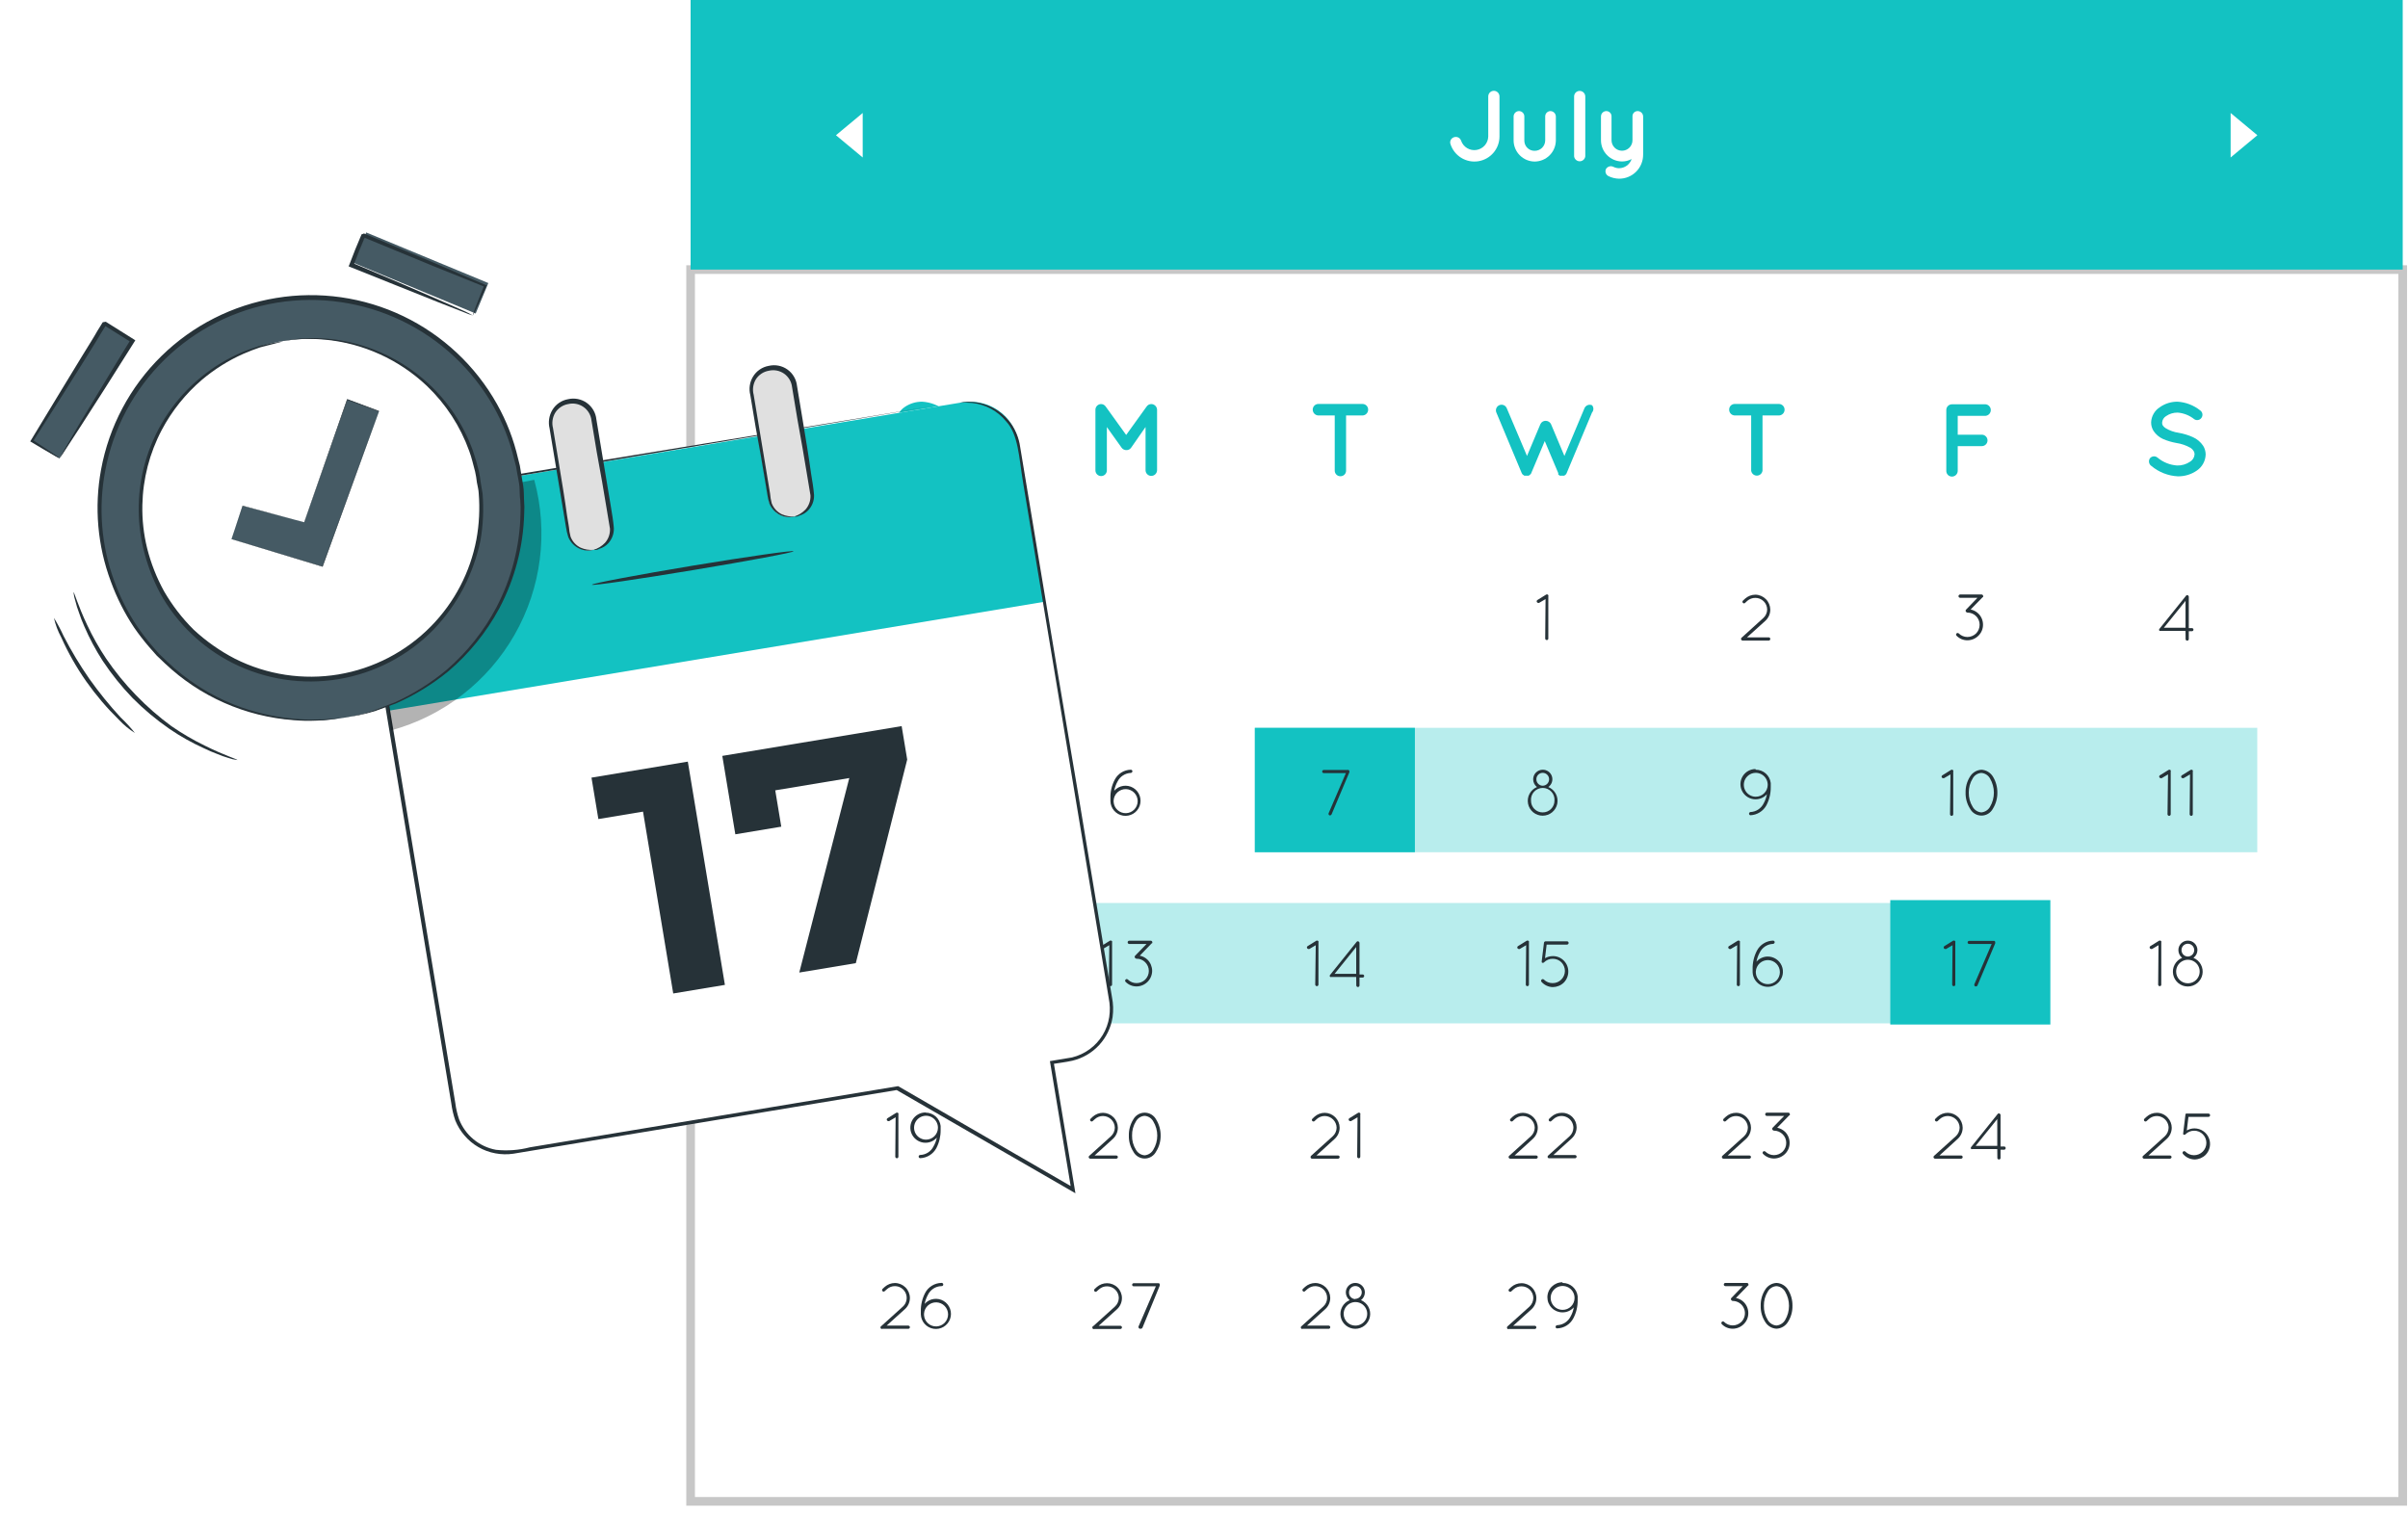 <svg width="200" height="126" viewBox="0 0 200 126" fill="none" xmlns="http://www.w3.org/2000/svg">
<path d="M199.561 22.391H57.359V124.699H199.561V22.391Z" fill="white"/>
<path d="M199.921 125.06H57V22.032H199.921V125.06ZM57.719 124.341H199.202V22.751H57.719V124.341Z" fill="#C7C7C7"/>
<path opacity="0.3" d="M187.481 60.452H104.221V70.785H187.481V60.452Z" fill="#13C2C2"/>
<path opacity="0.3" d="M170 75H69V85H170V75Z" fill="#13C2C2"/>
<path d="M199.561 0H57.359V22.392H199.561V0Z" fill="#13C2C2"/>
<path d="M117.516 60.452H104.221V70.785H117.516V60.452Z" fill="#13C2C2"/>
<path d="M170.295 74.762H157V85.095H170.295V74.762Z" fill="#13C2C2"/>
<path d="M74.33 38.067C74.405 37.976 74.513 37.918 74.63 37.906C74.747 37.894 74.864 37.928 74.956 38.002C75.417 38.394 75.992 38.626 76.595 38.664C76.977 38.671 77.351 38.561 77.667 38.348C77.774 38.283 77.864 38.192 77.928 38.084C77.992 37.977 78.028 37.855 78.034 37.729C78.036 37.633 78.011 37.538 77.962 37.456C77.897 37.351 77.808 37.262 77.703 37.197C77.34 36.992 76.943 36.855 76.531 36.794C76.15 36.727 75.778 36.616 75.423 36.464C75.102 36.317 74.826 36.086 74.625 35.795C74.496 35.578 74.429 35.329 74.431 35.076C74.44 34.828 74.506 34.587 74.624 34.369C74.743 34.152 74.911 33.966 75.114 33.825C75.549 33.518 76.07 33.357 76.603 33.364C77.285 33.407 77.937 33.658 78.472 34.084C78.52 34.115 78.561 34.156 78.592 34.204C78.624 34.252 78.645 34.305 78.656 34.361C78.667 34.418 78.666 34.475 78.654 34.532C78.643 34.587 78.62 34.641 78.587 34.688C78.557 34.737 78.517 34.78 78.47 34.813C78.423 34.847 78.37 34.871 78.313 34.883C78.257 34.895 78.198 34.895 78.141 34.884C78.085 34.873 78.031 34.85 77.983 34.817C77.588 34.501 77.107 34.311 76.603 34.27C76.258 34.265 75.921 34.368 75.639 34.565C75.545 34.622 75.467 34.701 75.411 34.795C75.354 34.889 75.322 34.995 75.316 35.105C75.31 35.188 75.33 35.271 75.373 35.342C75.435 35.43 75.513 35.506 75.603 35.565C75.931 35.762 76.296 35.892 76.674 35.946C77.081 36.015 77.478 36.136 77.854 36.306C78.203 36.461 78.501 36.709 78.717 37.025C78.85 37.241 78.919 37.49 78.918 37.744C78.911 38.006 78.842 38.263 78.717 38.495C78.592 38.726 78.415 38.924 78.199 39.074C77.734 39.401 77.178 39.572 76.61 39.563C75.805 39.523 75.035 39.223 74.417 38.707C74.321 38.633 74.259 38.525 74.242 38.405C74.226 38.285 74.258 38.164 74.33 38.067Z" fill="#13C2C2"/>
<path d="M96.102 34.027V39.06C96.098 39.186 96.046 39.305 95.956 39.392C95.866 39.479 95.746 39.528 95.62 39.528C95.496 39.528 95.376 39.479 95.287 39.391C95.198 39.304 95.148 39.185 95.146 39.06V35.465L93.945 37.191C93.901 37.253 93.843 37.303 93.775 37.337C93.707 37.37 93.632 37.387 93.557 37.385C93.48 37.387 93.404 37.37 93.335 37.337C93.266 37.303 93.207 37.253 93.161 37.191L91.932 35.472V39.068C91.932 39.194 91.882 39.314 91.793 39.403C91.704 39.492 91.583 39.542 91.457 39.542C91.331 39.542 91.21 39.492 91.121 39.403C91.032 39.314 90.982 39.194 90.982 39.068V34.034C90.982 33.91 91.031 33.79 91.119 33.701C91.206 33.612 91.325 33.562 91.45 33.56C91.525 33.561 91.598 33.58 91.665 33.614C91.731 33.65 91.788 33.7 91.831 33.761L93.535 36.127L95.239 33.761C95.283 33.698 95.341 33.647 95.408 33.612C95.476 33.577 95.551 33.559 95.628 33.56C95.751 33.563 95.869 33.613 95.957 33.7C96.045 33.787 96.097 33.904 96.102 34.027Z" fill="#13C2C2"/>
<path d="M113.166 34.508H111.8V39.089C111.801 39.15 111.789 39.212 111.766 39.269C111.743 39.326 111.709 39.378 111.665 39.421C111.621 39.465 111.569 39.499 111.512 39.522C111.455 39.545 111.394 39.557 111.332 39.556C111.27 39.557 111.209 39.546 111.151 39.523C111.094 39.499 111.041 39.465 110.997 39.422C110.953 39.378 110.918 39.326 110.894 39.269C110.87 39.212 110.858 39.151 110.858 39.089V34.508H109.506C109.379 34.506 109.259 34.455 109.17 34.364C109.081 34.274 109.031 34.153 109.031 34.026C109.03 33.964 109.042 33.902 109.065 33.844C109.089 33.786 109.124 33.733 109.168 33.689C109.212 33.644 109.265 33.609 109.323 33.586C109.381 33.562 109.443 33.551 109.506 33.552H113.166C113.228 33.552 113.289 33.564 113.346 33.588C113.404 33.612 113.455 33.647 113.499 33.691C113.542 33.735 113.577 33.788 113.6 33.845C113.623 33.903 113.634 33.964 113.633 34.026C113.633 34.152 113.585 34.272 113.497 34.362C113.41 34.452 113.291 34.504 113.166 34.508Z" fill="#13C2C2"/>
<path d="M132.228 34.262L130.121 39.296C130.113 39.322 130.101 39.346 130.085 39.368L130.042 39.418L129.984 39.461C129.984 39.461 129.941 39.504 129.905 39.512H129.833H129.625H129.567C129.535 39.505 129.507 39.487 129.488 39.461L129.423 39.418C129.423 39.418 129.423 39.418 129.423 39.368C129.423 39.368 129.423 39.317 129.423 39.296L128.302 36.635L127.18 39.296C127.166 39.319 127.154 39.343 127.144 39.368L127.086 39.418L127.036 39.461C127.014 39.481 126.99 39.498 126.964 39.512H126.892H126.677H126.619C126.588 39.504 126.56 39.486 126.54 39.461C126.54 39.461 126.54 39.461 126.475 39.418L126.432 39.368C126.416 39.345 126.402 39.321 126.389 39.296L124.282 34.262C124.234 34.148 124.234 34.019 124.281 33.905C124.328 33.79 124.419 33.699 124.534 33.651C124.648 33.603 124.777 33.603 124.891 33.65C125.006 33.698 125.097 33.788 125.145 33.903L126.828 37.872L127.935 35.24C127.971 35.153 128.033 35.078 128.113 35.027C128.193 34.976 128.286 34.95 128.381 34.953C128.475 34.953 128.567 34.98 128.646 35.031C128.725 35.082 128.788 35.155 128.827 35.24L129.934 37.872L131.602 33.903C131.627 33.846 131.663 33.794 131.708 33.751C131.753 33.708 131.806 33.674 131.864 33.651C131.922 33.628 131.984 33.617 132.047 33.618C132.109 33.62 132.171 33.633 132.228 33.658C132.301 33.742 132.341 33.849 132.341 33.96C132.341 34.071 132.301 34.179 132.228 34.262Z" fill="#13C2C2"/>
<path d="M147.754 34.508H146.388V39.089C146.374 39.203 146.318 39.309 146.231 39.386C146.144 39.463 146.033 39.505 145.917 39.505C145.801 39.505 145.689 39.463 145.602 39.386C145.516 39.309 145.46 39.203 145.446 39.089V34.508H144.087C144.024 34.507 143.963 34.494 143.906 34.469C143.848 34.445 143.797 34.409 143.753 34.364C143.71 34.319 143.676 34.267 143.653 34.209C143.63 34.151 143.618 34.089 143.619 34.026C143.617 33.964 143.628 33.902 143.651 33.844C143.674 33.786 143.708 33.733 143.751 33.689C143.795 33.645 143.847 33.61 143.905 33.586C143.963 33.562 144.025 33.551 144.087 33.552H147.754C147.879 33.554 147.997 33.605 148.085 33.693C148.172 33.782 148.221 33.902 148.221 34.026C148.221 34.152 148.173 34.272 148.085 34.362C147.998 34.452 147.879 34.504 147.754 34.508Z" fill="#13C2C2"/>
<path d="M161.653 39.089V34.056C161.652 33.994 161.664 33.932 161.687 33.875C161.71 33.817 161.744 33.765 161.788 33.721C161.831 33.676 161.883 33.641 161.94 33.617C161.997 33.593 162.059 33.581 162.121 33.581H164.925C165.042 33.595 165.149 33.652 165.227 33.74C165.305 33.828 165.348 33.942 165.348 34.059C165.348 34.177 165.305 34.29 165.227 34.379C165.149 34.467 165.042 34.523 164.925 34.537H162.602V36.105H164.601C164.664 36.105 164.725 36.117 164.783 36.141C164.841 36.165 164.893 36.2 164.937 36.244C164.981 36.288 165.016 36.34 165.04 36.398C165.064 36.456 165.076 36.517 165.076 36.58C165.076 36.642 165.064 36.704 165.04 36.761C165.016 36.819 164.981 36.871 164.937 36.915C164.893 36.959 164.841 36.994 164.783 37.018C164.725 37.042 164.664 37.054 164.601 37.054H162.602V39.118C162.599 39.243 162.546 39.362 162.456 39.449C162.366 39.536 162.246 39.585 162.121 39.585C162.057 39.585 161.994 39.572 161.935 39.547C161.876 39.522 161.823 39.485 161.78 39.438C161.736 39.392 161.702 39.337 161.68 39.277C161.658 39.217 161.649 39.153 161.653 39.089Z" fill="#13C2C2"/>
<path d="M178.564 38.067C178.638 37.976 178.746 37.918 178.863 37.906C178.981 37.894 179.098 37.928 179.189 38.002C179.651 38.392 180.226 38.624 180.829 38.664C181.21 38.672 181.585 38.562 181.9 38.348C182.009 38.283 182.099 38.193 182.164 38.085C182.23 37.977 182.267 37.855 182.274 37.729C182.275 37.632 182.247 37.538 182.195 37.456C182.13 37.351 182.041 37.262 181.936 37.197C181.574 36.991 181.177 36.854 180.764 36.794C180.384 36.727 180.012 36.616 179.657 36.464C179.336 36.319 179.062 36.087 178.866 35.795C178.731 35.58 178.661 35.33 178.665 35.076C178.676 34.825 178.747 34.581 178.872 34.363C178.997 34.145 179.173 33.961 179.384 33.825C179.816 33.518 180.335 33.357 180.865 33.364C181.547 33.407 182.199 33.658 182.734 34.084C182.83 34.148 182.897 34.247 182.92 34.361C182.942 34.474 182.92 34.591 182.857 34.688C182.826 34.737 182.786 34.78 182.738 34.814C182.69 34.848 182.636 34.871 182.579 34.883C182.522 34.895 182.463 34.896 182.405 34.884C182.348 34.873 182.294 34.85 182.245 34.817C181.851 34.5 181.37 34.309 180.865 34.27C180.521 34.265 180.183 34.368 179.901 34.565C179.808 34.622 179.729 34.701 179.673 34.795C179.617 34.889 179.584 34.995 179.578 35.105C179.572 35.188 179.592 35.271 179.635 35.342C179.698 35.432 179.779 35.508 179.873 35.565C180.201 35.762 180.565 35.892 180.944 35.946C181.353 36.016 181.751 36.137 182.13 36.306C182.477 36.461 182.774 36.71 182.986 37.025C183.121 37.24 183.193 37.489 183.195 37.744C183.189 38.006 183.12 38.264 182.995 38.495C182.87 38.727 182.692 38.925 182.476 39.074C182.011 39.401 181.455 39.572 180.886 39.563C180.082 39.523 179.312 39.223 178.693 38.707C178.643 38.674 178.599 38.631 178.565 38.58C178.531 38.53 178.507 38.474 178.495 38.414C178.483 38.355 178.483 38.293 178.495 38.234C178.507 38.174 178.53 38.118 178.564 38.067Z" fill="#13C2C2"/>
<path d="M74.998 67.361C74.974 67.336 74.961 67.303 74.961 67.268C74.961 67.233 74.974 67.2 74.998 67.174C75.011 67.16 75.026 67.149 75.044 67.142C75.061 67.134 75.08 67.13 75.099 67.13C75.118 67.13 75.136 67.134 75.154 67.142C75.171 67.149 75.186 67.16 75.199 67.174C75.391 67.364 75.649 67.47 75.918 67.469C76.187 67.466 76.444 67.356 76.634 67.166C76.823 66.975 76.93 66.717 76.932 66.448C76.933 66.315 76.907 66.183 76.856 66.059C76.806 65.936 76.731 65.824 76.637 65.729C76.544 65.634 76.432 65.558 76.308 65.508C76.184 65.457 76.052 65.432 75.918 65.434C75.785 65.433 75.652 65.458 75.529 65.508C75.405 65.559 75.293 65.634 75.199 65.729C75.187 65.743 75.172 65.754 75.155 65.761C75.139 65.769 75.121 65.773 75.102 65.773C75.084 65.773 75.066 65.769 75.049 65.761C75.032 65.754 75.017 65.743 75.005 65.729C75.002 65.722 75 65.715 75 65.708C75 65.7 75.002 65.693 75.005 65.686C75.005 65.686 75.005 65.686 75.005 65.643L75.192 64.104C75.192 64.086 75.197 64.067 75.206 64.051C75.215 64.035 75.227 64.021 75.242 64.011C75.266 63.988 75.296 63.975 75.329 63.975H77.105C77.141 63.975 77.176 63.989 77.201 64.015C77.227 64.04 77.241 64.075 77.241 64.111C77.241 64.147 77.227 64.182 77.201 64.208C77.176 64.234 77.141 64.248 77.105 64.248H75.444L75.25 65.334C75.447 65.221 75.67 65.161 75.897 65.161C76.151 65.163 76.398 65.24 76.609 65.382C76.82 65.524 76.984 65.725 77.081 65.959C77.178 66.194 77.205 66.452 77.156 66.701C77.108 66.95 76.988 67.18 76.81 67.361C76.69 67.482 76.547 67.578 76.389 67.643C76.232 67.709 76.064 67.742 75.893 67.742C75.723 67.742 75.554 67.709 75.397 67.643C75.24 67.578 75.097 67.482 74.976 67.361H74.998Z" fill="#263238"/>
<path d="M92.587 64.759C92.714 64.514 92.905 64.308 93.139 64.162C93.373 64.017 93.642 63.937 93.918 63.932C93.935 63.931 93.952 63.933 93.968 63.939C93.984 63.944 93.999 63.953 94.011 63.965C94.024 63.976 94.034 63.99 94.042 64.005C94.049 64.02 94.053 64.037 94.054 64.054C94.054 64.09 94.041 64.124 94.017 64.151C93.993 64.178 93.96 64.194 93.925 64.198C93.692 64.207 93.467 64.278 93.272 64.405C93.077 64.531 92.92 64.708 92.817 64.917C92.684 65.154 92.592 65.412 92.544 65.679C92.738 65.462 93.001 65.319 93.288 65.275C93.576 65.231 93.87 65.288 94.12 65.437C94.37 65.586 94.56 65.818 94.657 66.092C94.755 66.366 94.754 66.666 94.654 66.939C94.555 67.212 94.363 67.443 94.112 67.59C93.862 67.737 93.567 67.793 93.28 67.747C92.993 67.701 92.731 67.556 92.538 67.337C92.346 67.119 92.237 66.84 92.228 66.549C92.228 66.47 92.228 66.384 92.228 66.298C92.213 65.762 92.337 65.232 92.587 64.759ZM92.494 66.499C92.49 66.523 92.49 66.547 92.494 66.571C92.498 66.582 92.498 66.595 92.494 66.607C92.511 66.866 92.627 67.108 92.82 67.282C93.012 67.457 93.264 67.549 93.524 67.541C93.783 67.533 94.029 67.424 94.209 67.237C94.39 67.051 94.491 66.802 94.491 66.542C94.491 66.283 94.39 66.033 94.209 65.847C94.029 65.66 93.783 65.552 93.524 65.543C93.264 65.535 93.012 65.627 92.82 65.802C92.627 65.976 92.511 66.218 92.494 66.477V66.499Z" fill="#263238"/>
<path d="M110.347 67.556L111.785 64.212H109.944C109.91 64.212 109.877 64.199 109.852 64.174C109.828 64.15 109.814 64.117 109.814 64.083C109.814 64.049 109.828 64.016 109.852 63.991C109.877 63.967 109.91 63.953 109.944 63.953H111.921C111.934 63.948 111.947 63.945 111.961 63.945C111.974 63.945 111.988 63.948 112 63.953C112.017 63.961 112.033 63.971 112.045 63.985C112.057 63.999 112.067 64.015 112.072 64.032C112.075 64.047 112.075 64.061 112.072 64.076C112.08 64.099 112.08 64.124 112.072 64.147L110.598 67.635C110.588 67.66 110.572 67.681 110.55 67.696C110.528 67.712 110.503 67.72 110.476 67.721C110.457 67.728 110.437 67.728 110.418 67.721C110.389 67.706 110.366 67.681 110.353 67.651C110.34 67.621 110.338 67.588 110.347 67.556Z" fill="#263238"/>
<path d="M128.131 63.932C128.3 63.929 128.466 63.981 128.603 64.079C128.741 64.177 128.844 64.317 128.896 64.478C128.948 64.639 128.948 64.812 128.894 64.973C128.84 65.133 128.737 65.273 128.598 65.37C128.863 65.479 129.082 65.677 129.217 65.929C129.353 66.181 129.396 66.473 129.341 66.754C129.285 67.034 129.134 67.287 128.913 67.469C128.691 67.651 128.414 67.75 128.127 67.75C127.841 67.75 127.564 67.651 127.342 67.469C127.121 67.287 126.97 67.034 126.914 66.754C126.859 66.473 126.902 66.181 127.038 65.929C127.173 65.677 127.392 65.479 127.656 65.37C127.558 65.295 127.478 65.198 127.423 65.087C127.369 64.976 127.34 64.854 127.34 64.73C127.339 64.625 127.359 64.522 127.398 64.425C127.437 64.328 127.496 64.24 127.569 64.166C127.643 64.092 127.73 64.033 127.827 63.993C127.923 63.952 128.027 63.932 128.131 63.932ZM128.131 67.477C128.259 67.478 128.386 67.453 128.505 67.405C128.623 67.356 128.731 67.285 128.822 67.195C128.913 67.105 128.985 66.997 129.034 66.879C129.084 66.761 129.109 66.634 129.109 66.506C129.121 66.371 129.104 66.235 129.06 66.107C129.017 65.979 128.947 65.861 128.855 65.761C128.764 65.661 128.652 65.582 128.528 65.527C128.404 65.472 128.27 65.444 128.135 65.444C127.999 65.444 127.865 65.472 127.741 65.527C127.617 65.582 127.506 65.661 127.414 65.761C127.322 65.861 127.253 65.979 127.209 66.107C127.165 66.235 127.149 66.371 127.16 66.506C127.159 66.634 127.184 66.76 127.232 66.879C127.281 66.997 127.352 67.104 127.442 67.195C127.533 67.285 127.64 67.356 127.758 67.405C127.877 67.453 128.003 67.478 128.131 67.477ZM128.131 65.262C128.273 65.26 128.408 65.203 128.508 65.102C128.607 65.001 128.663 64.865 128.663 64.723C128.663 64.582 128.607 64.446 128.507 64.347C128.407 64.247 128.272 64.191 128.131 64.191C128.061 64.191 127.993 64.204 127.928 64.231C127.864 64.258 127.806 64.297 127.757 64.347C127.708 64.396 127.67 64.455 127.644 64.52C127.618 64.584 127.605 64.653 127.606 64.723C127.605 64.793 127.618 64.862 127.644 64.927C127.67 64.992 127.708 65.051 127.757 65.101C127.806 65.151 127.864 65.191 127.928 65.219C127.992 65.246 128.061 65.261 128.131 65.262Z" fill="#263238"/>
<path d="M145.82 63.931C146.129 63.929 146.427 64.041 146.658 64.246C146.889 64.45 147.036 64.733 147.072 65.039C147.072 65.147 147.072 65.255 147.072 65.37C147.078 65.897 146.955 66.418 146.712 66.887C146.579 67.128 146.387 67.332 146.152 67.477C145.918 67.621 145.65 67.703 145.375 67.714C145.345 67.707 145.318 67.69 145.299 67.666C145.28 67.641 145.269 67.612 145.269 67.581C145.269 67.55 145.28 67.52 145.299 67.496C145.318 67.472 145.345 67.455 145.375 67.448C145.607 67.439 145.833 67.368 146.028 67.241C146.222 67.114 146.38 66.937 146.482 66.729C146.613 66.491 146.706 66.234 146.755 65.966C146.616 66.124 146.44 66.243 146.243 66.315C146.045 66.387 145.833 66.408 145.626 66.377C145.418 66.346 145.222 66.263 145.054 66.136C144.887 66.01 144.754 65.843 144.667 65.652C144.58 65.461 144.543 65.251 144.558 65.042C144.573 64.833 144.64 64.63 144.753 64.454C144.867 64.277 145.022 64.131 145.206 64.03C145.39 63.929 145.596 63.875 145.806 63.874L145.82 63.931ZM146.82 65.183C146.82 64.987 146.762 64.795 146.653 64.632C146.544 64.469 146.39 64.342 146.209 64.267C146.028 64.191 145.829 64.171 145.637 64.209C145.444 64.247 145.268 64.341 145.129 64.479C144.989 64.617 144.894 64.793 144.855 64.985C144.816 65.177 144.835 65.376 144.909 65.558C144.983 65.739 145.109 65.894 145.271 66.004C145.433 66.114 145.625 66.174 145.82 66.175C145.951 66.176 146.081 66.151 146.202 66.102C146.324 66.052 146.434 65.979 146.527 65.887C146.62 65.795 146.693 65.685 146.744 65.564C146.794 65.443 146.82 65.314 146.82 65.183Z" fill="#263238"/>
<path d="M161.999 64.321L161.459 64.637H161.395C161.372 64.636 161.349 64.63 161.329 64.619C161.309 64.608 161.292 64.592 161.28 64.573C161.271 64.558 161.265 64.541 161.263 64.523C161.261 64.506 161.262 64.489 161.266 64.472C161.271 64.455 161.279 64.439 161.29 64.426C161.301 64.412 161.315 64.401 161.33 64.393L162.049 63.947C162.079 63.93 162.114 63.925 162.147 63.934C162.181 63.941 162.21 63.962 162.229 63.99C162.239 64.023 162.239 64.058 162.229 64.091V67.636C162.227 67.671 162.212 67.704 162.186 67.728C162.161 67.752 162.127 67.765 162.092 67.765C162.058 67.763 162.026 67.749 162.003 67.725C161.979 67.701 161.964 67.669 161.963 67.636L161.999 64.321Z" fill="#263238"/>
<path d="M163.255 65.837C163.243 65.367 163.371 64.904 163.621 64.507C163.721 64.341 163.859 64.202 164.025 64.101C164.19 64.001 164.377 63.943 164.571 63.932C164.765 63.943 164.953 64.001 165.12 64.101C165.286 64.202 165.426 64.341 165.527 64.507C165.771 64.907 165.898 65.368 165.894 65.837C165.899 66.304 165.772 66.763 165.527 67.16C165.437 67.335 165.3 67.482 165.132 67.585C164.964 67.687 164.771 67.742 164.574 67.742C164.377 67.742 164.184 67.687 164.016 67.585C163.848 67.482 163.711 67.335 163.621 67.16C163.37 66.766 163.243 66.305 163.255 65.837ZM163.521 65.837C163.513 66.253 163.625 66.663 163.844 67.016C163.918 67.146 164.021 67.255 164.147 67.336C164.272 67.416 164.415 67.464 164.563 67.477C164.711 67.463 164.853 67.413 164.979 67.333C165.104 67.253 165.208 67.145 165.282 67.016C165.494 66.66 165.606 66.252 165.606 65.837C165.606 65.422 165.494 65.015 165.282 64.658C165.21 64.528 165.107 64.417 164.981 64.337C164.856 64.257 164.712 64.209 164.563 64.198C164.414 64.207 164.27 64.254 164.144 64.334C164.018 64.415 163.915 64.526 163.844 64.658C163.625 65.011 163.513 65.421 163.521 65.837Z" fill="#263238"/>
<path d="M180.069 64.32L179.537 64.637H179.465C179.443 64.635 179.422 64.629 179.403 64.617C179.384 64.606 179.368 64.591 179.357 64.572C179.347 64.558 179.34 64.541 179.336 64.524C179.333 64.507 179.333 64.489 179.337 64.472C179.341 64.455 179.349 64.439 179.36 64.425C179.371 64.412 179.384 64.4 179.4 64.392L180.119 63.946C180.148 63.93 180.182 63.925 180.214 63.934C180.246 63.942 180.274 63.962 180.292 63.989C180.302 64.022 180.302 64.057 180.292 64.09V67.635C180.29 67.669 180.276 67.701 180.252 67.725C180.228 67.749 180.196 67.763 180.162 67.765C180.128 67.763 180.095 67.749 180.07 67.725C180.045 67.701 180.029 67.669 180.026 67.635L180.069 64.32Z" fill="#263238"/>
<path d="M181.895 64.321L181.356 64.637H181.291C181.268 64.637 181.245 64.631 181.225 64.62C181.205 64.608 181.188 64.592 181.176 64.573C181.167 64.558 181.162 64.541 181.159 64.523C181.157 64.506 181.158 64.489 181.163 64.472C181.168 64.455 181.176 64.439 181.187 64.426C181.198 64.412 181.211 64.401 181.226 64.393L181.946 63.947C181.975 63.93 182.011 63.925 182.044 63.934C182.077 63.941 182.106 63.962 182.125 63.99C182.136 64.023 182.136 64.058 182.125 64.091V67.636C182.125 67.653 182.122 67.669 182.115 67.685C182.109 67.701 182.099 67.715 182.087 67.727C182.075 67.739 182.061 67.749 182.045 67.755C182.03 67.762 182.013 67.765 181.996 67.765C181.962 67.763 181.93 67.749 181.906 67.725C181.882 67.701 181.868 67.669 181.866 67.636L181.895 64.321Z" fill="#263238"/>
<path d="M128.368 49.76L127.829 50.076C127.808 50.084 127.785 50.084 127.764 50.076C127.741 50.076 127.718 50.07 127.698 50.059C127.678 50.047 127.661 50.031 127.649 50.012C127.64 49.997 127.634 49.98 127.632 49.963C127.63 49.945 127.631 49.928 127.636 49.911C127.64 49.894 127.648 49.879 127.659 49.865C127.67 49.851 127.684 49.84 127.699 49.832L128.418 49.386C128.433 49.377 128.45 49.371 128.467 49.369C128.484 49.367 128.502 49.368 128.519 49.373C128.536 49.378 128.551 49.386 128.565 49.397C128.578 49.407 128.59 49.421 128.598 49.436C128.608 49.467 128.608 49.5 128.598 49.53V53.032C128.599 53.049 128.596 53.066 128.59 53.083C128.584 53.099 128.575 53.113 128.562 53.126C128.55 53.138 128.535 53.147 128.519 53.154C128.503 53.16 128.486 53.162 128.469 53.161C128.434 53.161 128.401 53.148 128.377 53.123C128.353 53.099 128.339 53.066 128.339 53.032L128.368 49.76Z" fill="#263238"/>
<path d="M144.668 52.952L146.444 51.341C146.547 51.251 146.629 51.141 146.686 51.017C146.743 50.893 146.774 50.758 146.775 50.622C146.771 50.364 146.666 50.118 146.481 49.937C146.296 49.757 146.048 49.657 145.79 49.659C145.547 49.658 145.312 49.745 145.128 49.903L144.941 50.076C144.93 50.088 144.916 50.098 144.901 50.105C144.885 50.112 144.868 50.115 144.852 50.115C144.835 50.115 144.818 50.112 144.802 50.105C144.787 50.098 144.773 50.088 144.762 50.076C144.749 50.064 144.739 50.049 144.732 50.033C144.725 50.017 144.722 50 144.722 49.982C144.722 49.965 144.725 49.947 144.732 49.931C144.739 49.915 144.749 49.901 144.762 49.889L144.949 49.716C145.182 49.511 145.48 49.397 145.79 49.393C146.119 49.396 146.433 49.529 146.665 49.761C146.898 49.993 147.03 50.308 147.034 50.637C147.034 50.811 146.997 50.984 146.927 51.144C146.856 51.303 146.753 51.446 146.624 51.564L145.1 52.938H146.904C146.922 52.938 146.94 52.941 146.956 52.948C146.972 52.955 146.987 52.965 146.999 52.978C147.011 52.991 147.02 53.006 147.026 53.022C147.032 53.039 147.035 53.057 147.034 53.074C147.034 53.091 147.031 53.108 147.024 53.124C147.018 53.139 147.008 53.154 146.996 53.166C146.984 53.178 146.97 53.187 146.954 53.194C146.938 53.2 146.921 53.204 146.904 53.204H144.747C144.729 53.206 144.71 53.204 144.693 53.198C144.675 53.192 144.659 53.181 144.647 53.168C144.631 53.153 144.62 53.136 144.612 53.116C144.605 53.096 144.602 53.075 144.604 53.054C144.606 53.034 144.613 53.014 144.624 52.996C144.635 52.978 144.65 52.963 144.668 52.952Z" fill="#263238"/>
<path d="M164.659 49.615L163.674 50.622C163.921 50.673 164.149 50.796 164.328 50.974C164.447 51.094 164.542 51.237 164.606 51.394C164.67 51.55 164.703 51.718 164.702 51.888C164.703 52.057 164.67 52.226 164.605 52.383C164.539 52.54 164.443 52.682 164.321 52.801C164.079 53.044 163.75 53.181 163.408 53.182C163.239 53.183 163.071 53.15 162.915 53.084C162.76 53.019 162.619 52.922 162.502 52.801C162.489 52.788 162.48 52.774 162.473 52.758C162.466 52.742 162.463 52.725 162.463 52.707C162.463 52.69 162.466 52.673 162.473 52.657C162.48 52.641 162.489 52.626 162.502 52.614C162.514 52.601 162.528 52.592 162.545 52.585C162.561 52.578 162.578 52.575 162.595 52.575C162.612 52.575 162.63 52.578 162.646 52.585C162.662 52.592 162.676 52.601 162.689 52.614C162.881 52.802 163.139 52.907 163.408 52.908C163.676 52.905 163.933 52.8 164.127 52.614C164.316 52.422 164.422 52.164 164.422 51.895C164.423 51.761 164.398 51.629 164.347 51.505C164.297 51.382 164.222 51.269 164.127 51.176C164.032 51.081 163.92 51.007 163.797 50.956C163.673 50.905 163.541 50.88 163.408 50.881C163.386 50.881 163.365 50.876 163.346 50.865C163.328 50.855 163.312 50.841 163.3 50.823C163.286 50.811 163.275 50.796 163.267 50.779C163.26 50.763 163.256 50.745 163.256 50.726C163.256 50.708 163.26 50.69 163.267 50.673C163.275 50.656 163.286 50.641 163.3 50.629L164.242 49.651H162.804C162.785 49.652 162.767 49.649 162.75 49.643C162.733 49.636 162.718 49.626 162.705 49.614C162.692 49.601 162.682 49.585 162.675 49.568C162.669 49.551 162.666 49.533 162.667 49.515C162.667 49.478 162.681 49.444 162.707 49.418C162.733 49.392 162.767 49.378 162.804 49.378H164.58C164.616 49.378 164.651 49.392 164.676 49.418C164.702 49.444 164.716 49.478 164.716 49.515C164.72 49.536 164.72 49.558 164.716 49.579L164.659 49.615Z" fill="#263238"/>
<path d="M181.521 52.398H179.443C179.417 52.409 179.389 52.409 179.364 52.398C179.351 52.387 179.341 52.373 179.334 52.358C179.328 52.342 179.324 52.325 179.324 52.309C179.324 52.292 179.328 52.275 179.334 52.26C179.341 52.244 179.351 52.23 179.364 52.219L181.571 49.472C181.582 49.459 181.596 49.448 181.611 49.44C181.627 49.433 181.644 49.429 181.661 49.429C181.678 49.429 181.695 49.433 181.711 49.44C181.726 49.448 181.74 49.459 181.751 49.472C181.77 49.49 181.785 49.512 181.794 49.537V52.168H182.053C182.087 52.168 182.12 52.182 182.144 52.206C182.169 52.231 182.182 52.264 182.182 52.298C182.182 52.332 182.169 52.365 182.144 52.389C182.12 52.414 182.087 52.427 182.053 52.427H181.794V53.082C181.794 53.099 181.79 53.117 181.784 53.133C181.777 53.149 181.766 53.164 181.754 53.176C181.741 53.188 181.726 53.197 181.709 53.203C181.693 53.209 181.675 53.212 181.657 53.211C181.623 53.211 181.59 53.197 181.566 53.173C181.542 53.149 181.528 53.116 181.528 53.082L181.521 52.398ZM181.521 52.14V49.911L179.723 52.14H181.521Z" fill="#263238"/>
<path d="M74.387 92.802L73.848 93.119H73.783C73.76 93.118 73.738 93.112 73.718 93.101C73.697 93.09 73.68 93.074 73.668 93.054C73.659 93.039 73.654 93.022 73.651 93.005C73.649 92.988 73.65 92.97 73.655 92.953C73.66 92.936 73.668 92.921 73.679 92.907C73.69 92.894 73.703 92.882 73.719 92.874L74.438 92.428C74.468 92.412 74.503 92.407 74.536 92.415C74.569 92.423 74.598 92.443 74.618 92.472C74.628 92.504 74.628 92.539 74.618 92.572V96.067C74.618 96.084 74.616 96.102 74.61 96.119C74.604 96.135 74.594 96.15 74.582 96.163C74.57 96.176 74.555 96.186 74.539 96.193C74.523 96.2 74.506 96.204 74.488 96.203C74.453 96.202 74.42 96.186 74.396 96.161C74.372 96.135 74.359 96.102 74.359 96.067L74.387 92.802Z" fill="#263238"/>
<path d="M76.904 92.414C77.207 92.419 77.499 92.534 77.723 92.737C77.948 92.941 78.091 93.22 78.126 93.521C78.126 93.622 78.126 93.737 78.126 93.852C78.133 94.379 78.01 94.901 77.767 95.369C77.634 95.611 77.441 95.814 77.207 95.959C76.972 96.104 76.705 96.185 76.429 96.196C76.412 96.196 76.395 96.193 76.38 96.186C76.364 96.18 76.35 96.17 76.338 96.158C76.326 96.146 76.316 96.132 76.31 96.116C76.303 96.1 76.3 96.084 76.3 96.067C76.299 96.049 76.302 96.031 76.308 96.015C76.314 95.998 76.323 95.983 76.335 95.97C76.347 95.958 76.362 95.948 76.378 95.941C76.394 95.934 76.412 95.93 76.429 95.93C76.662 95.922 76.888 95.851 77.083 95.724C77.278 95.598 77.435 95.42 77.537 95.211C77.665 94.987 77.758 94.745 77.81 94.492C77.671 94.649 77.495 94.769 77.297 94.841C77.1 94.912 76.888 94.933 76.68 94.902C76.473 94.871 76.276 94.788 76.109 94.662C75.942 94.535 75.808 94.369 75.722 94.178C75.635 93.986 75.597 93.777 75.613 93.567C75.628 93.358 75.695 93.156 75.808 92.979C75.921 92.802 76.077 92.657 76.261 92.555C76.445 92.454 76.651 92.401 76.861 92.399L76.904 92.414ZM77.903 93.665C77.903 93.469 77.845 93.277 77.737 93.114C77.628 92.951 77.473 92.824 77.293 92.749C77.112 92.674 76.912 92.653 76.72 92.691C76.528 92.729 76.351 92.823 76.212 92.961C76.073 93.099 75.978 93.275 75.939 93.467C75.9 93.659 75.918 93.858 75.992 94.04C76.066 94.221 76.192 94.377 76.355 94.487C76.517 94.596 76.708 94.656 76.904 94.657C77.035 94.658 77.165 94.633 77.286 94.584C77.407 94.534 77.517 94.461 77.61 94.369C77.703 94.277 77.777 94.167 77.827 94.046C77.877 93.925 77.903 93.796 77.903 93.665Z" fill="#263238"/>
<path d="M90.487 95.987L92.263 94.384C92.365 94.293 92.447 94.183 92.503 94.059C92.56 93.935 92.591 93.801 92.593 93.665C92.588 93.408 92.483 93.163 92.3 92.982C92.118 92.801 91.873 92.698 91.615 92.694C91.369 92.691 91.13 92.781 90.947 92.945L90.76 93.111C90.748 93.123 90.734 93.133 90.719 93.14C90.704 93.147 90.687 93.15 90.67 93.15C90.653 93.15 90.636 93.147 90.621 93.14C90.605 93.133 90.591 93.123 90.58 93.111C90.567 93.099 90.555 93.085 90.548 93.069C90.54 93.053 90.537 93.035 90.537 93.017C90.537 93 90.54 92.982 90.548 92.966C90.555 92.95 90.567 92.935 90.58 92.924L90.76 92.751C90.994 92.543 91.295 92.428 91.608 92.428C91.935 92.431 92.248 92.563 92.479 92.794C92.71 93.025 92.841 93.338 92.845 93.665C92.845 93.839 92.808 94.012 92.738 94.171C92.667 94.331 92.564 94.474 92.435 94.592L90.911 95.973H92.716C92.75 95.973 92.783 95.986 92.807 96.011C92.832 96.035 92.845 96.068 92.845 96.102C92.845 96.137 92.832 96.171 92.808 96.196C92.784 96.222 92.751 96.237 92.716 96.239H90.558C90.54 96.24 90.52 96.237 90.503 96.229C90.486 96.222 90.47 96.21 90.458 96.196C90.444 96.181 90.434 96.163 90.428 96.144C90.422 96.125 90.42 96.105 90.423 96.085C90.426 96.065 90.433 96.046 90.444 96.029C90.455 96.012 90.469 95.998 90.487 95.987Z" fill="#263238"/>
<path d="M93.759 94.32C93.748 93.848 93.876 93.383 94.125 92.982C94.218 92.811 94.355 92.668 94.522 92.568C94.689 92.469 94.88 92.416 95.075 92.416C95.269 92.416 95.46 92.469 95.627 92.568C95.794 92.668 95.931 92.811 96.024 92.982C96.272 93.384 96.402 93.847 96.398 94.32C96.404 94.788 96.274 95.248 96.024 95.643C95.935 95.818 95.799 95.966 95.631 96.068C95.464 96.171 95.271 96.226 95.075 96.226C94.878 96.226 94.685 96.171 94.517 96.068C94.35 95.966 94.214 95.818 94.125 95.643C93.874 95.248 93.746 94.787 93.759 94.32ZM94.025 94.32C94.014 94.736 94.127 95.146 94.348 95.499C94.421 95.629 94.525 95.738 94.651 95.818C94.776 95.898 94.919 95.947 95.067 95.959C95.215 95.946 95.358 95.898 95.483 95.817C95.609 95.737 95.713 95.628 95.786 95.499C96.003 95.144 96.118 94.736 96.118 94.32C96.118 93.904 96.003 93.496 95.786 93.141C95.715 93.01 95.611 92.899 95.486 92.819C95.36 92.738 95.216 92.691 95.067 92.68C94.918 92.689 94.774 92.737 94.648 92.817C94.522 92.898 94.419 93.009 94.348 93.141C94.127 93.493 94.014 93.903 94.025 94.32Z" fill="#263238"/>
<path d="M108.908 95.987L110.684 94.384C110.786 94.293 110.868 94.183 110.925 94.059C110.982 93.935 111.012 93.801 111.015 93.665C111.009 93.408 110.904 93.163 110.722 92.982C110.539 92.801 110.294 92.698 110.037 92.694C109.79 92.691 109.551 92.781 109.368 92.945L109.188 93.111C109.176 93.124 109.162 93.133 109.146 93.14C109.129 93.147 109.112 93.151 109.095 93.151C109.077 93.151 109.06 93.147 109.044 93.14C109.028 93.133 109.013 93.124 109.001 93.111C108.988 93.099 108.977 93.085 108.969 93.069C108.962 93.053 108.958 93.035 108.958 93.017C108.958 93 108.962 92.982 108.969 92.966C108.977 92.95 108.988 92.935 109.001 92.924L109.181 92.751C109.415 92.543 109.717 92.428 110.029 92.428C110.356 92.431 110.669 92.563 110.9 92.794C111.131 93.025 111.263 93.338 111.266 93.665C111.266 93.839 111.229 94.012 111.159 94.171C111.088 94.331 110.985 94.474 110.856 94.592L109.339 95.973H111.137C111.171 95.973 111.204 95.986 111.228 96.011C111.253 96.035 111.266 96.068 111.266 96.102C111.266 96.137 111.253 96.171 111.229 96.196C111.205 96.222 111.172 96.237 111.137 96.239H108.98C108.961 96.239 108.942 96.236 108.925 96.228C108.907 96.221 108.892 96.21 108.879 96.196C108.856 96.164 108.846 96.124 108.851 96.085C108.856 96.047 108.877 96.011 108.908 95.987Z" fill="#263238"/>
<path d="M112.751 92.802L112.211 93.119H112.147C112.124 93.118 112.101 93.112 112.081 93.101C112.061 93.09 112.044 93.074 112.032 93.054C112.023 93.039 112.017 93.022 112.015 93.005C112.013 92.988 112.014 92.97 112.018 92.953C112.023 92.936 112.031 92.921 112.042 92.907C112.053 92.894 112.067 92.882 112.082 92.874L112.801 92.428C112.831 92.412 112.866 92.407 112.899 92.415C112.933 92.423 112.962 92.443 112.981 92.472C112.991 92.504 112.991 92.539 112.981 92.572V96.067C112.982 96.084 112.979 96.102 112.973 96.119C112.967 96.135 112.958 96.15 112.945 96.163C112.933 96.176 112.919 96.186 112.903 96.193C112.886 96.2 112.869 96.204 112.851 96.203C112.816 96.202 112.783 96.186 112.759 96.161C112.735 96.135 112.722 96.102 112.722 96.067L112.751 92.802Z" fill="#263238"/>
<path d="M125.364 95.987L127.14 94.384C127.241 94.293 127.323 94.183 127.38 94.059C127.437 93.935 127.468 93.801 127.47 93.665C127.465 93.408 127.36 93.163 127.177 92.982C126.995 92.801 126.749 92.698 126.492 92.694C126.246 92.691 126.007 92.781 125.824 92.945L125.644 93.111C125.632 93.124 125.617 93.133 125.601 93.14C125.585 93.147 125.568 93.151 125.55 93.151C125.533 93.151 125.516 93.147 125.5 93.14C125.484 93.133 125.469 93.124 125.457 93.111C125.443 93.099 125.432 93.085 125.425 93.069C125.417 93.053 125.414 93.035 125.414 93.017C125.414 93 125.417 92.982 125.425 92.966C125.432 92.95 125.443 92.935 125.457 92.924L125.637 92.751C125.871 92.543 126.172 92.428 126.485 92.428C126.812 92.431 127.125 92.563 127.356 92.794C127.587 93.025 127.718 93.338 127.722 93.665C127.722 93.839 127.685 94.012 127.615 94.171C127.544 94.331 127.441 94.474 127.312 94.592L125.795 95.973H127.593C127.627 95.973 127.66 95.986 127.684 96.011C127.708 96.035 127.722 96.068 127.722 96.102C127.722 96.137 127.709 96.171 127.685 96.196C127.661 96.222 127.628 96.237 127.593 96.239H125.435C125.417 96.239 125.398 96.236 125.38 96.228C125.363 96.221 125.347 96.21 125.335 96.196C125.321 96.181 125.311 96.163 125.305 96.144C125.299 96.125 125.297 96.105 125.3 96.085C125.303 96.065 125.31 96.046 125.321 96.029C125.332 96.012 125.346 95.998 125.364 95.987Z" fill="#263238"/>
<path d="M128.576 95.988L130.352 94.385C130.454 94.294 130.536 94.183 130.592 94.06C130.649 93.936 130.68 93.802 130.682 93.665C130.68 93.476 130.624 93.291 130.519 93.132C130.414 92.974 130.266 92.85 130.092 92.774C129.918 92.698 129.726 92.674 129.538 92.704C129.351 92.735 129.176 92.819 129.036 92.946L128.849 93.112C128.837 93.124 128.824 93.134 128.808 93.141C128.793 93.148 128.776 93.151 128.759 93.151C128.742 93.151 128.725 93.148 128.71 93.141C128.694 93.134 128.681 93.124 128.669 93.112C128.656 93.1 128.646 93.085 128.64 93.069C128.633 93.053 128.629 93.036 128.629 93.018C128.629 93.001 128.633 92.984 128.64 92.968C128.646 92.951 128.656 92.937 128.669 92.925L128.856 92.752C129.087 92.544 129.387 92.429 129.697 92.429C129.869 92.422 130.039 92.451 130.198 92.516C130.357 92.581 130.5 92.678 130.618 92.803C130.829 93.026 130.947 93.322 130.949 93.63C130.948 93.804 130.912 93.977 130.841 94.136C130.771 94.296 130.668 94.439 130.539 94.557L129.014 95.938H130.819C130.853 95.938 130.886 95.951 130.911 95.976C130.935 96 130.949 96.033 130.949 96.067C130.949 96.102 130.935 96.136 130.911 96.161C130.887 96.187 130.854 96.202 130.819 96.204H128.662C128.643 96.205 128.624 96.202 128.606 96.194C128.589 96.187 128.573 96.175 128.561 96.161C128.543 96.135 128.535 96.103 128.538 96.072C128.54 96.04 128.554 96.011 128.576 95.988Z" fill="#263238"/>
<path d="M143.072 95.987L144.848 94.384C144.948 94.292 145.028 94.181 145.083 94.057C145.139 93.933 145.169 93.8 145.172 93.665C145.168 93.476 145.111 93.293 145.007 93.136C144.902 92.979 144.755 92.855 144.582 92.78C144.41 92.704 144.219 92.679 144.033 92.709C143.847 92.738 143.673 92.82 143.532 92.945L143.345 93.111C143.333 93.124 143.319 93.133 143.303 93.14C143.286 93.147 143.269 93.151 143.252 93.151C143.234 93.151 143.217 93.147 143.201 93.14C143.185 93.133 143.17 93.124 143.158 93.111C143.134 93.086 143.121 93.052 143.121 93.017C143.121 92.983 143.134 92.949 143.158 92.924L143.345 92.751C143.576 92.543 143.876 92.428 144.187 92.428C144.359 92.426 144.53 92.462 144.688 92.533C144.845 92.604 144.986 92.708 145.1 92.838C145.311 93.061 145.429 93.357 145.431 93.665C145.43 93.839 145.394 94.012 145.323 94.171C145.253 94.331 145.15 94.474 145.021 94.592L143.496 95.973H145.301C145.335 95.975 145.367 95.989 145.391 96.013C145.415 96.037 145.429 96.068 145.431 96.102C145.429 96.137 145.415 96.169 145.391 96.195C145.367 96.22 145.335 96.235 145.301 96.239H143.144C143.126 96.239 143.108 96.236 143.092 96.228C143.076 96.221 143.062 96.21 143.05 96.196C143.036 96.181 143.026 96.164 143.019 96.145C143.013 96.126 143.01 96.106 143.012 96.086C143.014 96.067 143.021 96.047 143.031 96.03C143.041 96.013 143.055 95.998 143.072 95.987Z" fill="#263238"/>
<path d="M148.596 92.652L147.61 93.665C147.857 93.717 148.083 93.837 148.265 94.011C148.385 94.132 148.48 94.275 148.544 94.433C148.608 94.591 148.64 94.76 148.639 94.931C148.64 95.101 148.607 95.27 148.542 95.427C148.476 95.584 148.38 95.726 148.258 95.844C148.014 96.085 147.687 96.221 147.344 96.225C147.176 96.225 147.009 96.191 146.853 96.126C146.698 96.06 146.557 95.965 146.438 95.844C146.425 95.832 146.414 95.817 146.406 95.8C146.398 95.784 146.395 95.766 146.395 95.747C146.395 95.729 146.398 95.711 146.406 95.694C146.414 95.677 146.425 95.662 146.438 95.65C146.464 95.626 146.497 95.613 146.532 95.613C146.567 95.613 146.6 95.626 146.625 95.65C146.818 95.838 147.076 95.944 147.344 95.945C147.613 95.942 147.87 95.836 148.063 95.65C148.158 95.556 148.232 95.444 148.283 95.32C148.334 95.197 148.359 95.064 148.358 94.931C148.36 94.797 148.335 94.665 148.285 94.541C148.234 94.418 148.159 94.305 148.063 94.212C147.969 94.117 147.858 94.041 147.734 93.989C147.611 93.937 147.478 93.91 147.344 93.91C147.324 93.91 147.304 93.905 147.285 93.896C147.266 93.888 147.25 93.875 147.237 93.86C147.223 93.847 147.211 93.831 147.204 93.814C147.196 93.797 147.192 93.778 147.192 93.759C147.192 93.74 147.196 93.721 147.204 93.704C147.211 93.687 147.223 93.671 147.237 93.658L148.186 92.688H146.748C146.711 92.688 146.677 92.673 146.651 92.647C146.625 92.622 146.611 92.587 146.611 92.551C146.611 92.515 146.625 92.48 146.651 92.454C146.677 92.429 146.711 92.414 146.748 92.414H148.524C148.542 92.413 148.56 92.416 148.577 92.422C148.594 92.429 148.61 92.439 148.623 92.452C148.635 92.465 148.645 92.48 148.652 92.497C148.658 92.514 148.661 92.533 148.66 92.551C148.664 92.57 148.664 92.59 148.66 92.608C148.656 92.622 148.647 92.633 148.635 92.641C148.623 92.649 148.61 92.652 148.596 92.652Z" fill="#263238"/>
<path d="M160.655 95.987L162.431 94.384C162.532 94.293 162.614 94.183 162.671 94.059C162.728 93.935 162.759 93.801 162.761 93.665C162.756 93.408 162.651 93.163 162.468 92.982C162.286 92.801 162.04 92.698 161.783 92.694C161.537 92.691 161.298 92.781 161.115 92.945L160.935 93.111C160.923 93.124 160.908 93.133 160.892 93.14C160.876 93.147 160.859 93.151 160.842 93.151C160.824 93.151 160.807 93.147 160.791 93.14C160.775 93.133 160.76 93.124 160.748 93.111C160.734 93.099 160.723 93.085 160.716 93.069C160.708 93.053 160.705 93.035 160.705 93.017C160.705 93 160.708 92.982 160.716 92.966C160.723 92.95 160.734 92.935 160.748 92.924L160.928 92.751C161.162 92.543 161.463 92.428 161.776 92.428C162.103 92.431 162.416 92.563 162.647 92.794C162.878 93.025 163.009 93.338 163.013 93.665C163.013 93.839 162.976 94.012 162.906 94.171C162.835 94.331 162.732 94.474 162.603 94.592L161.086 95.973H162.884C162.918 95.973 162.951 95.986 162.975 96.011C162.999 96.035 163.013 96.068 163.013 96.102C163.013 96.137 163 96.171 162.976 96.196C162.952 96.222 162.919 96.237 162.884 96.239H160.726C160.708 96.239 160.689 96.236 160.671 96.228C160.654 96.221 160.638 96.21 160.626 96.196C160.612 96.181 160.602 96.163 160.596 96.144C160.59 96.125 160.588 96.105 160.591 96.085C160.594 96.065 160.601 96.046 160.612 96.029C160.623 96.012 160.637 95.998 160.655 95.987Z" fill="#263238"/>
<path d="M165.886 95.442H163.808C163.783 95.452 163.754 95.452 163.729 95.442C163.715 95.43 163.704 95.416 163.697 95.4C163.689 95.383 163.686 95.366 163.686 95.348C163.686 95.33 163.689 95.313 163.697 95.297C163.704 95.28 163.715 95.266 163.729 95.255L165.929 92.515C165.941 92.503 165.955 92.493 165.97 92.486C165.986 92.479 166.002 92.476 166.019 92.476C166.036 92.476 166.053 92.479 166.068 92.486C166.084 92.493 166.098 92.503 166.109 92.515C166.13 92.533 166.147 92.555 166.159 92.58V95.226H166.418C166.438 95.221 166.459 95.221 166.479 95.226C166.499 95.23 166.518 95.239 166.534 95.252C166.55 95.265 166.564 95.281 166.572 95.299C166.581 95.318 166.586 95.338 166.586 95.359C166.586 95.379 166.581 95.4 166.572 95.418C166.564 95.437 166.55 95.453 166.534 95.466C166.518 95.479 166.499 95.488 166.479 95.492C166.459 95.497 166.438 95.497 166.418 95.492H166.159V96.139C166.164 96.159 166.164 96.18 166.16 96.2C166.155 96.22 166.146 96.239 166.133 96.255C166.121 96.271 166.104 96.284 166.086 96.293C166.067 96.302 166.047 96.307 166.026 96.307C166.006 96.307 165.986 96.302 165.967 96.293C165.948 96.284 165.932 96.271 165.919 96.255C165.907 96.239 165.898 96.22 165.893 96.2C165.889 96.18 165.889 96.159 165.893 96.139L165.886 95.442ZM165.886 95.175V92.946L164.089 95.175H165.886Z" fill="#263238"/>
<path d="M178.019 95.987L179.795 94.384C179.894 94.292 179.974 94.181 180.03 94.057C180.085 93.933 180.116 93.8 180.118 93.665C180.115 93.476 180.058 93.293 179.953 93.136C179.849 92.979 179.702 92.855 179.529 92.78C179.356 92.704 179.166 92.679 178.98 92.709C178.793 92.738 178.62 92.82 178.479 92.945L178.292 93.111C178.28 93.124 178.265 93.133 178.249 93.14C178.233 93.147 178.216 93.151 178.198 93.151C178.181 93.151 178.164 93.147 178.148 93.14C178.132 93.133 178.117 93.124 178.105 93.111C178.081 93.086 178.068 93.052 178.068 93.017C178.068 92.983 178.081 92.949 178.105 92.924L178.292 92.751C178.523 92.543 178.822 92.428 179.133 92.428C179.306 92.426 179.477 92.462 179.635 92.533C179.792 92.604 179.933 92.708 180.046 92.838C180.257 93.061 180.376 93.357 180.377 93.665C180.377 93.839 180.34 94.012 180.27 94.171C180.199 94.331 180.096 94.474 179.967 94.592L178.443 95.973H180.233C180.267 95.975 180.299 95.989 180.323 96.013C180.347 96.037 180.361 96.068 180.363 96.102C180.361 96.137 180.347 96.169 180.324 96.195C180.3 96.22 180.268 96.235 180.233 96.239H178.076C178.058 96.239 178.041 96.236 178.024 96.228C178.008 96.221 177.994 96.21 177.983 96.196C177.969 96.18 177.96 96.162 177.954 96.143C177.949 96.123 177.948 96.103 177.951 96.083C177.955 96.063 177.962 96.044 177.974 96.027C177.986 96.011 178.001 95.997 178.019 95.987Z" fill="#263238"/>
<path d="M181.312 95.844C181.289 95.818 181.275 95.785 181.275 95.75C181.275 95.715 181.289 95.682 181.312 95.657C181.325 95.643 181.341 95.632 181.358 95.624C181.375 95.616 181.394 95.612 181.413 95.612C181.432 95.612 181.451 95.616 181.468 95.624C181.485 95.632 181.501 95.643 181.514 95.657C181.705 95.846 181.964 95.952 182.233 95.951C182.503 95.95 182.762 95.841 182.953 95.65C183.144 95.459 183.252 95.201 183.254 94.93C183.254 94.797 183.229 94.665 183.178 94.541C183.127 94.418 183.053 94.306 182.959 94.211C182.865 94.116 182.753 94.041 182.63 93.99C182.506 93.939 182.374 93.914 182.24 93.916C182.106 93.915 181.974 93.94 181.85 93.991C181.727 94.041 181.615 94.116 181.521 94.211C181.509 94.225 181.494 94.236 181.477 94.244C181.46 94.251 181.442 94.255 181.424 94.255C181.405 94.255 181.387 94.251 181.371 94.244C181.354 94.236 181.339 94.225 181.327 94.211C181.324 94.205 181.322 94.197 181.322 94.19C181.322 94.182 181.324 94.175 181.327 94.168C181.327 94.168 181.327 94.168 181.327 94.125L181.514 92.586C181.514 92.568 181.519 92.55 181.527 92.533C181.536 92.517 181.549 92.503 181.564 92.493C181.592 92.483 181.622 92.483 181.65 92.493H183.426C183.463 92.493 183.497 92.507 183.523 92.533C183.549 92.558 183.563 92.593 183.563 92.629C183.563 92.666 183.549 92.7 183.523 92.726C183.497 92.752 183.463 92.766 183.426 92.766H181.765L181.629 93.895C181.825 93.78 182.049 93.721 182.276 93.722C182.53 93.725 182.778 93.801 182.988 93.943C183.199 94.085 183.363 94.286 183.46 94.52C183.558 94.755 183.584 95.013 183.536 95.262C183.487 95.512 183.367 95.741 183.189 95.923C182.943 96.163 182.613 96.3 182.269 96.304C182.086 96.299 181.906 96.255 181.741 96.176C181.576 96.097 181.43 95.984 181.312 95.844Z" fill="#263238"/>
<path d="M73.208 110.132L74.984 108.528C75.131 108.396 75.234 108.222 75.28 108.03C75.326 107.838 75.313 107.636 75.242 107.452C75.171 107.267 75.046 107.108 74.883 106.996C74.72 106.884 74.527 106.824 74.329 106.824C74.085 106.821 73.849 106.911 73.668 107.076L73.481 107.241C73.47 107.254 73.456 107.264 73.44 107.27C73.425 107.277 73.408 107.281 73.391 107.281C73.374 107.281 73.358 107.277 73.342 107.27C73.327 107.264 73.313 107.254 73.301 107.241C73.289 107.229 73.279 107.215 73.272 107.199C73.265 107.183 73.261 107.165 73.261 107.148C73.261 107.13 73.265 107.113 73.272 107.097C73.279 107.081 73.289 107.066 73.301 107.054L73.488 106.882C73.722 106.679 74.02 106.566 74.329 106.565C74.658 106.567 74.972 106.698 75.204 106.929C75.437 107.161 75.57 107.474 75.573 107.802C75.573 107.977 75.537 108.149 75.466 108.309C75.396 108.469 75.293 108.612 75.164 108.73L73.639 110.103H75.444C75.479 110.105 75.512 110.12 75.536 110.146C75.56 110.171 75.573 110.205 75.573 110.24C75.572 110.274 75.558 110.306 75.534 110.329C75.51 110.353 75.478 110.368 75.444 110.369H73.287C73.271 110.377 73.254 110.381 73.237 110.381C73.219 110.381 73.202 110.377 73.186 110.369C73.166 110.356 73.15 110.337 73.14 110.315C73.13 110.293 73.125 110.268 73.127 110.244C73.13 110.22 73.138 110.197 73.152 110.177C73.166 110.158 73.186 110.142 73.208 110.132Z" fill="#263238"/>
<path d="M76.841 107.384C76.97 107.14 77.163 106.935 77.398 106.79C77.633 106.645 77.902 106.564 78.178 106.557C78.198 106.553 78.219 106.553 78.239 106.557C78.259 106.562 78.278 106.57 78.294 106.583C78.31 106.596 78.323 106.612 78.332 106.631C78.341 106.649 78.346 106.67 78.346 106.69C78.346 106.711 78.341 106.731 78.332 106.75C78.323 106.768 78.31 106.785 78.294 106.797C78.278 106.81 78.259 106.819 78.239 106.824C78.219 106.828 78.198 106.828 78.178 106.823C77.946 106.831 77.72 106.902 77.525 107.029C77.329 107.156 77.173 107.333 77.071 107.542C76.942 107.779 76.849 108.033 76.797 108.297C76.991 108.08 77.254 107.937 77.542 107.893C77.829 107.849 78.123 107.906 78.373 108.055C78.623 108.205 78.813 108.436 78.91 108.71C79.008 108.984 79.007 109.284 78.908 109.557C78.808 109.831 78.617 110.061 78.366 110.208C78.115 110.356 77.821 110.411 77.533 110.365C77.246 110.319 76.984 110.174 76.792 109.956C76.6 109.737 76.49 109.458 76.481 109.168C76.481 109.088 76.481 109.009 76.481 108.923C76.47 108.388 76.594 107.859 76.841 107.384ZM76.747 109.124C76.743 109.148 76.743 109.172 76.747 109.196C76.751 109.21 76.751 109.225 76.747 109.239C76.765 109.498 76.882 109.74 77.075 109.913C77.267 110.087 77.519 110.179 77.778 110.17C78.037 110.161 78.283 110.052 78.463 109.866C78.643 109.679 78.744 109.43 78.744 109.171C78.744 108.912 78.643 108.663 78.463 108.477C78.283 108.29 78.037 108.181 77.778 108.172C77.519 108.163 77.267 108.255 77.075 108.429C76.882 108.603 76.765 108.844 76.747 109.103V109.124Z" fill="#263238"/>
<path d="M90.818 110.132L92.594 108.529C92.695 108.438 92.777 108.327 92.834 108.203C92.891 108.08 92.922 107.946 92.925 107.81C92.923 107.552 92.819 107.305 92.636 107.123C92.453 106.941 92.205 106.839 91.947 106.839C91.701 106.836 91.462 106.926 91.278 107.091L91.091 107.256C91.08 107.268 91.066 107.278 91.051 107.285C91.035 107.292 91.018 107.295 91.001 107.295C90.985 107.295 90.968 107.292 90.952 107.285C90.937 107.278 90.923 107.268 90.912 107.256C90.899 107.244 90.889 107.229 90.882 107.213C90.875 107.197 90.872 107.18 90.872 107.163C90.872 107.145 90.875 107.128 90.882 107.112C90.889 107.096 90.899 107.081 90.912 107.069L91.099 106.896C91.335 106.693 91.636 106.581 91.947 106.58C92.275 106.58 92.59 106.71 92.822 106.942C93.054 107.174 93.184 107.489 93.184 107.817C93.184 107.991 93.147 108.164 93.076 108.324C93.006 108.483 92.903 108.627 92.774 108.744L91.25 110.118H93.054C93.072 110.118 93.09 110.121 93.106 110.128C93.122 110.135 93.136 110.145 93.149 110.158C93.161 110.171 93.17 110.186 93.176 110.203C93.182 110.219 93.185 110.237 93.184 110.254C93.184 110.289 93.17 110.322 93.146 110.346C93.122 110.37 93.089 110.384 93.054 110.384H90.897C90.882 110.392 90.864 110.396 90.847 110.396C90.829 110.396 90.812 110.392 90.797 110.384C90.772 110.372 90.753 110.352 90.74 110.329C90.727 110.305 90.721 110.278 90.723 110.251C90.725 110.224 90.736 110.198 90.753 110.177C90.769 110.156 90.792 110.14 90.818 110.132Z" fill="#263238"/>
<path d="M94.563 110.175L96.001 106.839H94.161C94.126 106.839 94.093 106.825 94.069 106.801C94.045 106.777 94.031 106.744 94.031 106.71C94.031 106.675 94.045 106.642 94.069 106.618C94.093 106.594 94.126 106.58 94.161 106.58H96.253C96.271 106.589 96.286 106.601 96.298 106.615C96.311 106.63 96.32 106.648 96.325 106.666C96.328 106.681 96.328 106.695 96.325 106.71C96.332 106.733 96.332 106.758 96.325 106.781L94.887 110.283C94.875 110.306 94.858 110.326 94.837 110.339C94.815 110.353 94.79 110.361 94.765 110.362H94.664C94.626 110.351 94.594 110.325 94.575 110.29C94.556 110.255 94.552 110.214 94.563 110.175Z" fill="#263238"/>
<path d="M108.12 110.132L109.896 108.528C109.993 108.443 110.072 108.339 110.129 108.222C110.185 108.106 110.218 107.979 110.224 107.85C110.231 107.72 110.212 107.591 110.168 107.469C110.124 107.348 110.056 107.236 109.968 107.141C109.791 106.95 109.547 106.837 109.287 106.825C109.028 106.813 108.774 106.903 108.58 107.076L108.393 107.241C108.382 107.254 108.368 107.264 108.352 107.27C108.337 107.277 108.32 107.281 108.303 107.281C108.286 107.281 108.27 107.277 108.254 107.27C108.239 107.264 108.225 107.254 108.213 107.241C108.201 107.229 108.191 107.215 108.184 107.199C108.177 107.183 108.173 107.165 108.173 107.148C108.173 107.13 108.177 107.113 108.184 107.097C108.191 107.081 108.201 107.066 108.213 107.054L108.4 106.882C108.634 106.679 108.932 106.566 109.242 106.565C109.57 106.567 109.884 106.698 110.117 106.929C110.349 107.161 110.482 107.474 110.486 107.802C110.485 107.977 110.449 108.149 110.378 108.309C110.308 108.469 110.205 108.612 110.076 108.73L108.551 110.103H110.356C110.374 110.103 110.391 110.107 110.407 110.114C110.424 110.121 110.438 110.131 110.45 110.144C110.462 110.156 110.472 110.172 110.478 110.188C110.484 110.205 110.487 110.222 110.486 110.24C110.486 110.257 110.482 110.274 110.476 110.289C110.469 110.305 110.46 110.319 110.448 110.331C110.436 110.343 110.421 110.353 110.406 110.359C110.39 110.366 110.373 110.369 110.356 110.369H108.199C108.183 110.377 108.166 110.381 108.149 110.381C108.131 110.381 108.114 110.377 108.098 110.369C108.078 110.356 108.062 110.337 108.052 110.315C108.042 110.293 108.037 110.268 108.04 110.244C108.042 110.22 108.05 110.197 108.065 110.177C108.079 110.158 108.098 110.142 108.12 110.132Z" fill="#263238"/>
<path d="M112.57 106.558C112.779 106.558 112.979 106.64 113.127 106.787C113.275 106.934 113.36 107.133 113.361 107.341C113.361 107.467 113.331 107.59 113.275 107.703C113.219 107.815 113.138 107.913 113.038 107.989C113.303 108.098 113.521 108.295 113.657 108.548C113.792 108.8 113.836 109.091 113.78 109.372C113.725 109.653 113.573 109.906 113.352 110.088C113.131 110.27 112.853 110.369 112.567 110.369C112.281 110.369 112.003 110.27 111.782 110.088C111.561 109.906 111.409 109.653 111.354 109.372C111.298 109.091 111.342 108.8 111.477 108.548C111.612 108.295 111.831 108.098 112.096 107.989C111.998 107.911 111.919 107.813 111.864 107.701C111.809 107.589 111.781 107.466 111.779 107.341C111.779 107.238 111.8 107.135 111.84 107.04C111.88 106.944 111.938 106.858 112.012 106.785C112.085 106.712 112.172 106.654 112.268 106.615C112.364 106.576 112.467 106.557 112.57 106.558ZM112.57 110.103C112.764 110.104 112.954 110.048 113.116 109.941C113.277 109.835 113.404 109.683 113.479 109.504C113.554 109.325 113.575 109.129 113.538 108.938C113.501 108.748 113.408 108.573 113.272 108.436C113.135 108.298 112.961 108.204 112.771 108.166C112.581 108.128 112.384 108.147 112.205 108.221C112.026 108.294 111.873 108.42 111.765 108.581C111.657 108.742 111.6 108.931 111.6 109.125C111.599 109.253 111.623 109.38 111.672 109.498C111.72 109.617 111.791 109.725 111.881 109.816C111.972 109.907 112.079 109.979 112.197 110.028C112.316 110.077 112.442 110.103 112.57 110.103ZM112.57 107.881C112.712 107.879 112.848 107.821 112.947 107.72C113.047 107.619 113.103 107.483 113.103 107.341C113.103 107.272 113.089 107.203 113.062 107.139C113.035 107.075 112.996 107.017 112.946 106.968C112.897 106.919 112.838 106.88 112.774 106.854C112.709 106.828 112.64 106.816 112.57 106.817C112.501 106.816 112.433 106.828 112.368 106.854C112.304 106.881 112.246 106.919 112.197 106.968C112.148 107.017 112.11 107.075 112.084 107.139C112.057 107.204 112.045 107.272 112.046 107.341C112.042 107.413 112.052 107.485 112.077 107.552C112.101 107.62 112.139 107.681 112.188 107.734C112.237 107.786 112.297 107.828 112.362 107.857C112.428 107.886 112.499 107.901 112.57 107.902V107.881Z" fill="#263238"/>
<path d="M125.246 110.132L127.029 108.529C127.128 108.437 127.208 108.325 127.264 108.202C127.319 108.078 127.349 107.945 127.353 107.81C127.351 107.552 127.247 107.305 127.064 107.123C126.881 106.941 126.633 106.839 126.375 106.839C126.128 106.836 125.89 106.926 125.706 107.091L125.526 107.256C125.514 107.269 125.5 107.279 125.484 107.286C125.468 107.292 125.45 107.296 125.433 107.296C125.415 107.296 125.398 107.292 125.382 107.286C125.366 107.279 125.351 107.269 125.339 107.256C125.326 107.245 125.315 107.23 125.307 107.214C125.3 107.198 125.296 107.18 125.296 107.163C125.296 107.145 125.3 107.127 125.307 107.111C125.315 107.095 125.326 107.081 125.339 107.069L125.526 106.896C125.759 106.692 126.058 106.58 126.368 106.58C126.696 106.58 127.01 106.71 127.242 106.942C127.474 107.174 127.604 107.489 127.604 107.817C127.604 107.991 127.568 108.163 127.499 108.322C127.43 108.482 127.329 108.626 127.202 108.744L125.677 110.118H127.475C127.493 110.118 127.51 110.121 127.526 110.128C127.542 110.135 127.557 110.145 127.569 110.158C127.581 110.171 127.591 110.186 127.597 110.203C127.603 110.219 127.605 110.237 127.604 110.254C127.604 110.289 127.591 110.322 127.566 110.346C127.542 110.37 127.509 110.384 127.475 110.384H125.318C125.302 110.391 125.285 110.395 125.267 110.395C125.25 110.395 125.233 110.391 125.217 110.384C125.198 110.368 125.183 110.347 125.173 110.324C125.164 110.301 125.16 110.275 125.163 110.25C125.166 110.225 125.175 110.201 125.189 110.181C125.204 110.16 125.223 110.143 125.246 110.132Z" fill="#263238"/>
<path d="M129.785 106.559C130.093 106.556 130.392 106.668 130.623 106.873C130.854 107.077 131.001 107.36 131.036 107.666C131.036 107.767 131.036 107.874 131.036 107.989C131.045 108.518 130.919 109.04 130.67 109.507C130.54 109.75 130.349 109.954 130.116 110.099C129.882 110.244 129.614 110.325 129.339 110.334C129.322 110.336 129.305 110.334 129.288 110.329C129.272 110.324 129.256 110.315 129.243 110.303C129.23 110.292 129.22 110.278 129.213 110.262C129.206 110.246 129.203 110.229 129.203 110.211C129.202 110.176 129.216 110.141 129.24 110.114C129.263 110.088 129.296 110.071 129.332 110.068C129.565 110.059 129.792 109.987 129.988 109.861C130.184 109.734 130.342 109.557 130.447 109.348C130.58 109.112 130.67 108.854 130.713 108.586C130.595 108.72 130.45 108.826 130.287 108.898C130.125 108.97 129.949 109.006 129.771 109.003C129.439 109.003 129.121 108.872 128.886 108.637C128.651 108.402 128.52 108.084 128.52 107.752C128.52 107.42 128.651 107.102 128.886 106.867C129.121 106.633 129.439 106.501 129.771 106.501L129.785 106.559ZM130.777 107.81C130.779 107.613 130.722 107.421 130.614 107.256C130.505 107.092 130.351 106.964 130.17 106.888C129.989 106.812 129.789 106.791 129.596 106.828C129.403 106.866 129.225 106.96 129.086 107.098C128.946 107.237 128.851 107.414 128.812 107.606C128.774 107.799 128.793 107.999 128.868 108.181C128.943 108.362 129.07 108.518 129.233 108.627C129.396 108.736 129.589 108.795 129.785 108.795C129.915 108.796 130.044 108.771 130.164 108.722C130.285 108.673 130.394 108.6 130.486 108.509C130.579 108.417 130.652 108.308 130.702 108.188C130.752 108.068 130.777 107.94 130.777 107.81Z" fill="#263238"/>
<path d="M145.165 106.795L144.18 107.809C144.428 107.855 144.656 107.975 144.834 108.154C144.953 108.274 145.048 108.417 145.112 108.573C145.176 108.73 145.209 108.898 145.208 109.067C145.209 109.237 145.176 109.406 145.111 109.563C145.045 109.72 144.949 109.862 144.827 109.981C144.585 110.224 144.256 110.361 143.913 110.362C143.745 110.363 143.577 110.33 143.421 110.264C143.265 110.199 143.125 110.102 143.007 109.981C142.995 109.968 142.985 109.954 142.979 109.938C142.972 109.922 142.969 109.904 142.969 109.887C142.969 109.87 142.972 109.853 142.979 109.837C142.985 109.82 142.995 109.806 143.007 109.794C143.02 109.781 143.034 109.772 143.05 109.765C143.066 109.758 143.084 109.755 143.101 109.755C143.118 109.755 143.136 109.758 143.152 109.765C143.168 109.772 143.182 109.781 143.194 109.794C143.387 109.982 143.645 110.087 143.913 110.088C144.182 110.085 144.439 109.98 144.633 109.794C144.774 109.651 144.87 109.469 144.909 109.272C144.948 109.075 144.928 108.87 144.851 108.685C144.775 108.499 144.645 108.34 144.478 108.227C144.311 108.115 144.115 108.055 143.913 108.053C143.892 108.054 143.871 108.048 143.852 108.038C143.834 108.028 143.817 108.014 143.806 107.996C143.792 107.984 143.781 107.969 143.773 107.952C143.766 107.935 143.762 107.917 143.762 107.899C143.762 107.881 143.766 107.862 143.773 107.846C143.781 107.829 143.792 107.814 143.806 107.802L144.748 106.824H143.309C143.292 106.825 143.274 106.822 143.258 106.816C143.241 106.81 143.226 106.801 143.213 106.789C143.2 106.776 143.19 106.762 143.183 106.746C143.176 106.73 143.173 106.712 143.173 106.694C143.172 106.676 143.175 106.658 143.181 106.641C143.188 106.624 143.198 106.608 143.211 106.596C143.223 106.583 143.239 106.573 143.256 106.566C143.273 106.56 143.291 106.557 143.309 106.558H145.086C145.104 106.557 145.122 106.56 145.139 106.566C145.156 106.573 145.172 106.583 145.184 106.596C145.197 106.608 145.207 106.624 145.214 106.641C145.22 106.658 145.223 106.676 145.222 106.694C145.226 106.713 145.226 106.733 145.222 106.752L145.165 106.795Z" fill="#263238"/>
<path d="M146.237 108.456C146.226 107.986 146.353 107.523 146.604 107.126C146.704 106.961 146.842 106.822 147.008 106.723C147.173 106.624 147.361 106.567 147.553 106.558C147.747 106.567 147.935 106.624 148.102 106.723C148.269 106.822 148.409 106.96 148.509 107.126C148.757 107.525 148.884 107.987 148.876 108.456C148.886 108.926 148.758 109.388 148.509 109.786C148.41 109.954 148.271 110.094 148.104 110.194C147.937 110.295 147.748 110.352 147.553 110.361C147.36 110.352 147.171 110.295 147.006 110.194C146.84 110.094 146.702 109.953 146.604 109.786C146.352 109.389 146.224 108.926 146.237 108.456ZM146.503 108.456C146.494 108.874 146.606 109.287 146.827 109.642C146.901 109.771 147.005 109.879 147.13 109.958C147.255 110.037 147.398 110.084 147.546 110.095C147.693 110.083 147.835 110.035 147.96 109.956C148.085 109.877 148.19 109.77 148.265 109.642C148.477 109.284 148.589 108.876 148.589 108.46C148.589 108.043 148.477 107.635 148.265 107.277C148.191 107.148 148.087 107.04 147.962 106.961C147.837 106.882 147.694 106.835 147.546 106.824C147.398 106.833 147.254 106.879 147.128 106.958C147.003 107.037 146.899 107.147 146.827 107.277C146.608 107.63 146.495 108.04 146.503 108.456Z" fill="#263238"/>
<path d="M74.733 78.507L74.194 78.824C74.172 78.831 74.15 78.831 74.129 78.824C74.106 78.825 74.084 78.819 74.065 78.807C74.046 78.796 74.031 78.779 74.021 78.759C74.011 78.745 74.004 78.728 74 78.711C73.997 78.694 73.997 78.676 74.001 78.659C74.005 78.642 74.013 78.626 74.024 78.612C74.035 78.599 74.049 78.587 74.064 78.579L74.783 78.133C74.814 78.119 74.849 78.116 74.882 78.125C74.915 78.135 74.944 78.155 74.963 78.184C74.973 78.216 74.973 78.252 74.963 78.284V81.779C74.963 81.813 74.949 81.846 74.925 81.871C74.901 81.895 74.868 81.909 74.834 81.909C74.799 81.909 74.765 81.895 74.739 81.871C74.714 81.847 74.699 81.814 74.697 81.779L74.733 78.507Z" fill="#263238"/>
<path d="M75.967 81.7L77.743 80.096C77.845 80.005 77.926 79.894 77.983 79.771C78.04 79.647 78.071 79.513 78.074 79.377C78.072 79.119 77.968 78.872 77.785 78.69C77.602 78.508 77.354 78.406 77.096 78.406C76.85 78.404 76.611 78.493 76.427 78.658L76.248 78.823C76.236 78.837 76.222 78.848 76.206 78.856C76.19 78.863 76.172 78.867 76.154 78.867C76.136 78.867 76.119 78.863 76.103 78.856C76.087 78.848 76.072 78.837 76.061 78.823C76.047 78.813 76.036 78.799 76.029 78.783C76.021 78.768 76.017 78.751 76.017 78.734C76.017 78.716 76.021 78.699 76.029 78.684C76.036 78.668 76.047 78.654 76.061 78.644L76.24 78.464C76.477 78.261 76.778 78.149 77.089 78.147C77.417 78.147 77.732 78.278 77.964 78.51C78.195 78.742 78.326 79.056 78.326 79.384C78.326 79.559 78.289 79.731 78.219 79.891C78.148 80.051 78.045 80.194 77.916 80.312L76.399 81.685H78.196C78.231 81.687 78.264 81.702 78.288 81.728C78.312 81.753 78.326 81.787 78.326 81.822C78.326 81.856 78.312 81.889 78.288 81.913C78.264 81.938 78.231 81.951 78.196 81.951H76.039C76.023 81.959 76.006 81.962 75.989 81.962C75.972 81.962 75.954 81.959 75.939 81.951C75.915 81.938 75.895 81.918 75.883 81.894C75.87 81.87 75.865 81.843 75.868 81.816C75.871 81.789 75.882 81.763 75.9 81.743C75.918 81.722 75.941 81.707 75.967 81.7Z" fill="#263238"/>
<path d="M92.135 78.507L91.596 78.824C91.575 78.831 91.552 78.831 91.531 78.824C91.508 78.823 91.486 78.817 91.466 78.806C91.445 78.795 91.428 78.779 91.416 78.759C91.407 78.744 91.402 78.727 91.4 78.71C91.397 78.693 91.398 78.675 91.403 78.658C91.408 78.642 91.416 78.626 91.427 78.612C91.438 78.599 91.451 78.588 91.467 78.579L92.186 78.133C92.217 78.119 92.252 78.116 92.285 78.125C92.318 78.135 92.346 78.155 92.365 78.184C92.376 78.216 92.376 78.252 92.365 78.284V81.779C92.365 81.813 92.352 81.846 92.328 81.871C92.303 81.895 92.27 81.909 92.236 81.909C92.201 81.909 92.167 81.895 92.142 81.871C92.117 81.847 92.101 81.814 92.1 81.779L92.135 78.507Z" fill="#263238"/>
<path d="M95.643 78.364L94.665 79.378C94.914 79.424 95.142 79.544 95.32 79.723C95.558 79.968 95.692 80.295 95.694 80.636C95.692 80.979 95.555 81.307 95.312 81.549C95.07 81.792 94.742 81.929 94.399 81.931C94.229 81.932 94.061 81.899 93.904 81.834C93.747 81.768 93.605 81.671 93.486 81.55C93.462 81.524 93.449 81.491 93.449 81.456C93.449 81.421 93.462 81.388 93.486 81.363C93.498 81.349 93.513 81.338 93.53 81.33C93.547 81.323 93.565 81.319 93.583 81.319C93.602 81.319 93.62 81.323 93.636 81.33C93.653 81.338 93.668 81.349 93.68 81.363C93.872 81.552 94.13 81.658 94.399 81.657C94.668 81.656 94.926 81.55 95.118 81.363C95.213 81.268 95.288 81.156 95.34 81.033C95.391 80.909 95.418 80.777 95.418 80.644C95.418 80.51 95.391 80.377 95.34 80.254C95.288 80.131 95.213 80.019 95.118 79.924C95.025 79.829 94.913 79.753 94.79 79.703C94.666 79.652 94.533 79.627 94.399 79.63C94.377 79.63 94.355 79.625 94.335 79.615C94.315 79.605 94.297 79.59 94.284 79.572C94.271 79.56 94.26 79.545 94.252 79.528C94.245 79.512 94.24 79.493 94.24 79.475C94.24 79.457 94.245 79.439 94.252 79.422C94.26 79.405 94.271 79.39 94.284 79.378L95.226 78.407H93.788C93.753 78.405 93.72 78.39 93.696 78.365C93.672 78.339 93.659 78.306 93.659 78.271C93.658 78.253 93.66 78.235 93.666 78.219C93.673 78.202 93.682 78.187 93.694 78.174C93.706 78.162 93.721 78.151 93.737 78.144C93.753 78.138 93.771 78.134 93.788 78.134H95.572C95.59 78.133 95.608 78.136 95.625 78.142C95.642 78.149 95.657 78.159 95.67 78.172C95.683 78.185 95.693 78.2 95.7 78.217C95.706 78.234 95.709 78.252 95.708 78.271C95.712 78.29 95.712 78.309 95.708 78.328L95.643 78.364Z" fill="#263238"/>
<path d="M109.282 78.508L108.742 78.824C108.721 78.831 108.699 78.831 108.678 78.824C108.655 78.825 108.633 78.819 108.614 78.808C108.595 78.796 108.58 78.779 108.57 78.759C108.56 78.745 108.553 78.729 108.549 78.712C108.546 78.694 108.546 78.677 108.55 78.66C108.554 78.643 108.562 78.627 108.573 78.613C108.584 78.599 108.597 78.588 108.613 78.58L109.332 78.134C109.362 78.12 109.396 78.117 109.428 78.127C109.459 78.136 109.487 78.156 109.505 78.184C109.515 78.217 109.515 78.252 109.505 78.285V81.779C109.505 81.814 109.491 81.847 109.467 81.871C109.442 81.895 109.409 81.909 109.375 81.909C109.34 81.909 109.306 81.895 109.281 81.871C109.256 81.847 109.24 81.814 109.238 81.779L109.282 78.508Z" fill="#263238"/>
<path d="M112.642 81.146H110.564C110.551 81.151 110.538 81.154 110.524 81.154C110.511 81.154 110.497 81.151 110.485 81.146C110.471 81.134 110.46 81.12 110.453 81.104C110.445 81.088 110.441 81.07 110.441 81.052C110.441 81.034 110.445 81.017 110.453 81.001C110.46 80.984 110.471 80.97 110.485 80.959L112.685 78.219C112.697 78.207 112.711 78.197 112.726 78.19C112.741 78.183 112.758 78.18 112.775 78.18C112.792 78.18 112.809 78.183 112.824 78.19C112.84 78.197 112.854 78.207 112.865 78.219C112.884 78.241 112.901 78.265 112.915 78.291V80.937H113.174C113.209 80.937 113.241 80.951 113.266 80.975C113.29 80.999 113.304 81.032 113.304 81.067C113.304 81.101 113.29 81.134 113.266 81.158C113.241 81.182 113.209 81.196 113.174 81.196H112.915V81.85C112.915 81.868 112.912 81.885 112.905 81.902C112.898 81.918 112.888 81.932 112.875 81.945C112.862 81.957 112.847 81.966 112.83 81.972C112.814 81.978 112.796 81.981 112.779 81.98C112.745 81.978 112.713 81.964 112.689 81.94C112.665 81.916 112.651 81.884 112.649 81.85L112.642 81.146ZM112.642 80.887V78.658L110.844 80.887H112.642Z" fill="#263238"/>
<path d="M126.757 78.507L126.217 78.824C126.196 78.831 126.173 78.831 126.152 78.824C126.129 78.825 126.106 78.82 126.085 78.808C126.065 78.797 126.048 78.78 126.037 78.759C126.029 78.744 126.023 78.727 126.021 78.71C126.018 78.693 126.02 78.675 126.024 78.658C126.029 78.642 126.037 78.626 126.048 78.612C126.059 78.599 126.072 78.588 126.088 78.579L126.807 78.133C126.838 78.119 126.873 78.116 126.906 78.125C126.939 78.135 126.968 78.155 126.987 78.184C126.997 78.216 126.997 78.252 126.987 78.284V81.779C126.987 81.813 126.973 81.846 126.949 81.871C126.924 81.895 126.892 81.909 126.857 81.909C126.823 81.909 126.79 81.895 126.766 81.871C126.741 81.846 126.728 81.813 126.728 81.779L126.757 78.507Z" fill="#263238"/>
<path d="M128.035 81.556C128.011 81.531 127.998 81.497 127.998 81.463C127.998 81.428 128.011 81.394 128.035 81.369C128.048 81.355 128.063 81.344 128.081 81.336C128.098 81.329 128.117 81.325 128.136 81.325C128.155 81.325 128.173 81.329 128.191 81.336C128.208 81.344 128.224 81.355 128.236 81.369C128.429 81.556 128.687 81.66 128.955 81.657C129.089 81.658 129.221 81.633 129.345 81.583C129.469 81.532 129.581 81.457 129.674 81.362C129.77 81.268 129.846 81.156 129.897 81.032C129.949 80.909 129.976 80.777 129.977 80.643C129.975 80.374 129.869 80.117 129.682 79.924C129.587 79.831 129.474 79.757 129.351 79.708C129.228 79.659 129.096 79.634 128.963 79.636C128.829 79.634 128.697 79.659 128.573 79.71C128.449 79.761 128.337 79.836 128.244 79.931C128.231 79.945 128.216 79.956 128.2 79.963C128.183 79.971 128.165 79.975 128.146 79.975C128.128 79.975 128.11 79.971 128.093 79.963C128.076 79.956 128.062 79.945 128.049 79.931C128.044 79.917 128.044 79.902 128.049 79.888C128.049 79.888 128.049 79.888 128.049 79.845L128.236 78.313C128.238 78.278 128.253 78.245 128.279 78.221C128.304 78.197 128.338 78.183 128.373 78.184H130.149C130.185 78.184 130.22 78.198 130.246 78.224C130.271 78.249 130.286 78.284 130.286 78.32C130.286 78.356 130.271 78.391 130.246 78.417C130.22 78.442 130.185 78.457 130.149 78.457H128.459L128.323 79.586C128.52 79.473 128.743 79.413 128.97 79.413C129.139 79.41 129.308 79.442 129.465 79.506C129.622 79.571 129.764 79.666 129.883 79.787C130.003 79.907 130.098 80.049 130.162 80.206C130.226 80.363 130.259 80.531 130.257 80.7C130.258 81.042 130.123 81.37 129.883 81.614C129.638 81.851 129.311 81.984 128.97 81.987C128.793 81.984 128.618 81.944 128.457 81.869C128.297 81.795 128.153 81.688 128.035 81.556Z" fill="#263238"/>
<path d="M144.281 78.507L143.742 78.824C143.721 78.83 143.698 78.83 143.677 78.824C143.654 78.825 143.631 78.82 143.61 78.808C143.59 78.797 143.573 78.78 143.562 78.759C143.552 78.744 143.545 78.728 143.543 78.71C143.54 78.692 143.541 78.674 143.546 78.657C143.55 78.64 143.559 78.624 143.57 78.611C143.582 78.597 143.596 78.587 143.612 78.579L144.331 78.133C144.363 78.119 144.398 78.116 144.431 78.125C144.464 78.135 144.492 78.155 144.511 78.184C144.522 78.216 144.522 78.252 144.511 78.284V81.779C144.511 81.813 144.498 81.846 144.473 81.871C144.449 81.895 144.416 81.909 144.382 81.909C144.347 81.909 144.315 81.895 144.29 81.871C144.266 81.846 144.252 81.813 144.252 81.779L144.281 78.507Z" fill="#263238"/>
<path d="M145.927 78.953C146.057 78.709 146.249 78.504 146.484 78.359C146.719 78.213 146.988 78.133 147.264 78.126C147.299 78.126 147.333 78.139 147.358 78.163C147.384 78.188 147.399 78.22 147.401 78.255C147.399 78.292 147.385 78.326 147.359 78.353C147.334 78.379 147.301 78.396 147.264 78.399C147.032 78.406 146.805 78.477 146.61 78.604C146.415 78.731 146.258 78.909 146.157 79.118C146.026 79.356 145.934 79.614 145.884 79.88C146 79.745 146.145 79.636 146.308 79.562C146.47 79.488 146.647 79.449 146.826 79.449C147.073 79.449 147.314 79.522 147.52 79.659C147.726 79.795 147.887 79.989 147.983 80.216C148.08 80.444 148.107 80.695 148.062 80.938C148.017 81.18 147.901 81.404 147.73 81.582C147.558 81.76 147.338 81.883 147.096 81.936C146.855 81.989 146.604 81.971 146.373 81.882C146.143 81.793 145.943 81.639 145.8 81.438C145.657 81.236 145.576 80.997 145.567 80.751C145.567 80.664 145.567 80.585 145.567 80.499C145.555 79.962 145.679 79.43 145.927 78.953ZM145.833 80.7C145.83 80.722 145.83 80.743 145.833 80.765C145.837 80.779 145.837 80.794 145.833 80.808C145.85 81.067 145.967 81.309 146.159 81.484C146.351 81.658 146.604 81.751 146.863 81.742C147.122 81.734 147.368 81.625 147.549 81.439C147.729 81.252 147.83 81.003 147.83 80.743C147.83 80.484 147.729 80.235 147.549 80.048C147.368 79.862 147.122 79.753 146.863 79.744C146.604 79.736 146.351 79.829 146.159 80.003C145.967 80.177 145.85 80.42 145.833 80.679V80.7Z" fill="#263238"/>
<path d="M162.171 78.507L161.631 78.824C161.61 78.831 161.588 78.831 161.567 78.824C161.543 78.825 161.52 78.82 161.5 78.808C161.479 78.797 161.462 78.78 161.452 78.759C161.443 78.744 161.437 78.727 161.435 78.71C161.432 78.693 161.434 78.675 161.438 78.658C161.443 78.642 161.451 78.626 161.462 78.612C161.473 78.599 161.486 78.588 161.502 78.579L162.221 78.133C162.252 78.119 162.287 78.116 162.32 78.125C162.353 78.135 162.382 78.155 162.401 78.184C162.411 78.216 162.411 78.252 162.401 78.284V81.779C162.402 81.796 162.399 81.814 162.393 81.83C162.387 81.846 162.377 81.861 162.365 81.873C162.353 81.885 162.338 81.895 162.322 81.901C162.306 81.907 162.289 81.909 162.271 81.909C162.237 81.909 162.204 81.895 162.18 81.871C162.155 81.846 162.142 81.813 162.142 81.779L162.171 78.507Z" fill="#263238"/>
<path d="M163.983 81.75L165.421 78.406H163.551C163.517 78.406 163.484 78.393 163.46 78.368C163.436 78.344 163.422 78.311 163.422 78.277C163.422 78.243 163.436 78.21 163.46 78.185C163.484 78.161 163.517 78.147 163.551 78.147H165.644C165.661 78.156 165.677 78.168 165.689 78.183C165.701 78.198 165.711 78.215 165.716 78.234C165.719 78.248 165.719 78.263 165.716 78.277C165.723 78.3 165.723 78.325 165.716 78.349L164.242 81.851C164.232 81.875 164.214 81.895 164.193 81.909C164.171 81.923 164.145 81.93 164.119 81.93H164.062C164.028 81.915 164.002 81.889 163.987 81.856C163.972 81.822 163.971 81.784 163.983 81.75Z" fill="#263238"/>
<path d="M179.278 78.507L178.739 78.824C178.718 78.831 178.695 78.831 178.674 78.824C178.651 78.825 178.627 78.82 178.607 78.808C178.587 78.797 178.57 78.78 178.559 78.759C178.55 78.744 178.544 78.727 178.542 78.71C178.54 78.693 178.541 78.675 178.546 78.658C178.55 78.642 178.559 78.626 178.569 78.612C178.58 78.599 178.594 78.588 178.609 78.579L179.328 78.133C179.359 78.119 179.395 78.116 179.427 78.125C179.46 78.135 179.489 78.155 179.508 78.184C179.519 78.216 179.519 78.252 179.508 78.284V81.779C179.509 81.796 179.507 81.814 179.5 81.83C179.494 81.846 179.485 81.861 179.473 81.873C179.46 81.885 179.446 81.895 179.429 81.901C179.413 81.907 179.396 81.909 179.379 81.909C179.344 81.909 179.311 81.895 179.287 81.871C179.263 81.846 179.249 81.813 179.249 81.779L179.278 78.507Z" fill="#263238"/>
<path d="M181.713 78.126C181.817 78.125 181.92 78.145 182.016 78.183C182.113 78.222 182.2 78.28 182.274 78.353C182.349 78.425 182.408 78.512 182.448 78.608C182.489 78.703 182.51 78.806 182.511 78.91C182.511 79.036 182.48 79.16 182.423 79.273C182.366 79.385 182.282 79.483 182.18 79.557C182.445 79.666 182.664 79.864 182.799 80.116C182.935 80.368 182.978 80.66 182.923 80.941C182.867 81.222 182.716 81.474 182.495 81.656C182.273 81.838 181.996 81.937 181.709 81.937C181.423 81.937 181.146 81.838 180.924 81.656C180.703 81.474 180.552 81.222 180.496 80.941C180.441 80.66 180.484 80.368 180.62 80.116C180.755 79.864 180.974 79.666 181.238 79.557C181.142 79.479 181.064 79.381 181.01 79.269C180.957 79.157 180.929 79.034 180.929 78.91C180.929 78.702 181.012 78.503 181.159 78.356C181.306 78.209 181.505 78.126 181.713 78.126ZM181.713 81.671C181.907 81.672 182.097 81.616 182.259 81.509C182.421 81.402 182.547 81.25 182.622 81.071C182.697 80.892 182.717 80.694 182.68 80.504C182.642 80.314 182.549 80.139 182.412 80.002C182.275 79.864 182.1 79.771 181.909 79.734C181.719 79.696 181.522 79.716 181.343 79.791C181.164 79.866 181.011 79.992 180.904 80.154C180.797 80.316 180.741 80.506 180.742 80.7C180.742 80.958 180.845 81.205 181.027 81.387C181.209 81.569 181.456 81.671 181.713 81.671ZM181.713 79.449C181.855 79.447 181.99 79.39 182.09 79.289C182.189 79.188 182.245 79.052 182.245 78.91C182.243 78.77 182.186 78.636 182.087 78.538C181.987 78.44 181.853 78.385 181.713 78.385C181.644 78.385 181.576 78.398 181.512 78.425C181.448 78.451 181.391 78.49 181.342 78.539C181.293 78.587 181.254 78.645 181.228 78.709C181.202 78.773 181.188 78.841 181.188 78.91C181.187 78.98 181.2 79.049 181.226 79.114C181.252 79.179 181.29 79.238 181.339 79.288C181.388 79.338 181.446 79.378 181.51 79.406C181.574 79.433 181.643 79.448 181.713 79.449Z" fill="#263238"/>
<path d="M71.653 13.08V9.384L69.432 11.232L71.653 13.08Z" fill="white"/>
<path d="M185.268 9.384V13.08L187.489 11.232L185.268 9.384Z" fill="white"/>
<path d="M121.357 11.692C121.446 11.948 121.622 12.165 121.855 12.304C122.087 12.444 122.361 12.497 122.629 12.455C122.897 12.413 123.142 12.278 123.321 12.075C123.499 11.871 123.601 11.611 123.608 11.34V8.01C123.608 7.886 123.657 7.768 123.744 7.68C123.832 7.592 123.951 7.543 124.075 7.543C124.199 7.543 124.318 7.592 124.405 7.68C124.493 7.768 124.542 7.886 124.542 8.01V11.34C124.541 11.836 124.362 12.315 124.038 12.692C123.715 13.068 123.268 13.317 122.777 13.393C122.287 13.469 121.786 13.368 121.363 13.108C120.941 12.847 120.625 12.445 120.472 11.972C120.452 11.915 120.444 11.855 120.448 11.794C120.452 11.734 120.469 11.675 120.496 11.621C120.524 11.568 120.562 11.52 120.609 11.482C120.655 11.443 120.709 11.414 120.767 11.397C120.825 11.377 120.887 11.369 120.948 11.373C121.009 11.377 121.069 11.393 121.124 11.42C121.179 11.448 121.228 11.486 121.268 11.533C121.308 11.579 121.338 11.633 121.357 11.692Z" fill="white"/>
<path d="M127.462 13.418C127 13.414 126.558 13.229 126.231 12.902C125.904 12.575 125.719 12.133 125.715 11.67V9.671C125.717 9.554 125.764 9.441 125.847 9.358C125.931 9.275 126.043 9.227 126.161 9.226C126.279 9.226 126.392 9.273 126.476 9.356C126.56 9.44 126.606 9.553 126.606 9.671V11.67C126.605 11.783 126.625 11.896 126.668 12C126.71 12.105 126.773 12.2 126.853 12.28C126.933 12.36 127.028 12.423 127.132 12.465C127.237 12.507 127.349 12.528 127.462 12.526C127.692 12.528 127.913 12.439 128.077 12.279C128.241 12.119 128.336 11.9 128.339 11.67V9.671C128.338 9.613 128.349 9.555 128.371 9.501C128.392 9.447 128.425 9.398 128.465 9.357C128.506 9.315 128.555 9.282 128.609 9.26C128.662 9.237 128.72 9.226 128.778 9.226C128.895 9.229 129.006 9.277 129.089 9.36C129.172 9.443 129.22 9.554 129.224 9.671V11.67C129.218 12.135 129.03 12.578 128.701 12.905C128.371 13.232 127.926 13.416 127.462 13.418Z" fill="white"/>
<path d="M131.2 7.551C131.323 7.551 131.441 7.599 131.528 7.685C131.616 7.771 131.666 7.888 131.668 8.011V12.987C131.654 13.1 131.599 13.204 131.513 13.279C131.428 13.355 131.318 13.396 131.204 13.396C131.09 13.396 130.98 13.355 130.895 13.279C130.809 13.204 130.754 13.1 130.74 12.987V8.011C130.74 7.889 130.789 7.772 130.875 7.686C130.961 7.599 131.078 7.551 131.2 7.551Z" fill="white"/>
<path d="M136.473 9.672V12.835C136.475 13.099 136.426 13.361 136.326 13.605C136.227 13.849 136.08 14.071 135.894 14.258C135.708 14.445 135.486 14.593 135.242 14.693C134.999 14.793 134.737 14.844 134.474 14.842C134.172 14.837 133.875 14.765 133.603 14.633C133.55 14.608 133.502 14.573 133.462 14.53C133.422 14.486 133.391 14.435 133.371 14.38C133.351 14.324 133.342 14.265 133.345 14.206C133.348 14.148 133.362 14.09 133.388 14.036C133.447 13.937 133.54 13.863 133.65 13.828C133.761 13.794 133.88 13.801 133.985 13.849C134.136 13.928 134.303 13.97 134.474 13.972C134.705 13.97 134.93 13.895 135.117 13.758C135.305 13.622 135.444 13.43 135.516 13.209C135.271 13.342 134.997 13.412 134.718 13.411C134.253 13.407 133.809 13.22 133.482 12.89C133.154 12.56 132.971 12.114 132.971 11.649V9.672C132.971 9.556 133.016 9.445 133.096 9.361C133.177 9.278 133.286 9.23 133.402 9.226C133.461 9.224 133.52 9.234 133.575 9.256C133.63 9.277 133.68 9.31 133.722 9.352C133.764 9.394 133.796 9.444 133.818 9.499C133.84 9.554 133.85 9.613 133.848 9.672V11.649C133.848 11.88 133.94 12.101 134.103 12.264C134.266 12.428 134.487 12.519 134.718 12.519C134.949 12.519 135.17 12.428 135.333 12.264C135.496 12.101 135.588 11.88 135.588 11.649V9.672C135.585 9.614 135.594 9.555 135.615 9.501C135.635 9.446 135.666 9.397 135.707 9.355C135.747 9.313 135.796 9.28 135.85 9.258C135.904 9.236 135.961 9.225 136.02 9.226C136.138 9.226 136.253 9.273 136.337 9.356C136.422 9.439 136.471 9.553 136.473 9.672Z" fill="white"/>
<g filter="url(#filter0_d_19333_5056)">
<path d="M79.722 29.451L33.601 37.112C32.483 37.298 31.483 37.92 30.824 38.843C30.164 39.765 29.898 40.912 30.084 42.031L37.745 88.152C37.931 89.271 38.553 90.27 39.476 90.93C40.398 91.589 41.545 91.856 42.664 91.67L74.574 86.369L89.166 94.807L87.41 84.237L88.785 84.009C89.904 83.823 90.903 83.2 91.563 82.278C92.222 81.355 92.489 80.208 92.303 79.09L84.642 32.968C84.456 31.85 83.833 30.85 82.91 30.191C81.988 29.531 80.841 29.265 79.722 29.451Z" fill="white"/>
<path d="M34.111 37.027L79.917 29.419C80.984 29.241 82.078 29.495 82.958 30.124C83.838 30.754 84.432 31.707 84.609 32.774L86.776 45.818C86.783 45.859 86.773 45.901 86.749 45.935C86.725 45.969 86.688 45.991 86.647 45.998L32.398 55.01C32.357 55.016 32.315 55.007 32.281 54.982C32.248 54.958 32.225 54.922 32.218 54.881L30.167 42.534C30.06 41.913 30.078 41.277 30.219 40.663C30.36 40.049 30.621 39.469 30.988 38.956C31.355 38.444 31.82 38.01 32.356 37.679C32.892 37.347 33.489 37.126 34.111 37.027Z" fill="#13C2C2"/>
<path d="M57.128 59.26L60.208 77.803L55.916 78.516L53.407 63.413L49.698 64.029L49.127 60.589L57.128 59.26Z" fill="#263238"/>
<path d="M74.888 56.31L75.349 59.087L71.08 75.998L66.385 76.778L70.539 60.623L64.389 61.644L64.89 64.662L61.074 65.296L59.992 58.784L74.888 56.31Z" fill="#263238"/>
<path d="M65.908 41.786C65.925 41.887 62.188 42.583 57.568 43.351C52.947 44.118 49.179 44.668 49.162 44.568C49.145 44.467 52.88 43.757 57.514 42.987C62.148 42.218 65.893 41.692 65.908 41.786Z" fill="#263238"/>
<path d="M79.724 29.451L80.013 29.403C80.296 29.368 80.582 29.365 80.865 29.392C81.992 29.497 83.031 30.043 83.757 30.91C84.285 31.545 84.623 32.315 84.733 33.133C84.88 34.018 85.039 34.977 85.211 36.01C85.556 38.089 85.951 40.47 86.395 43.139C87.281 48.471 88.354 54.936 89.615 62.314C90.228 66.01 90.881 69.94 91.568 74.078C91.74 75.111 91.914 76.157 92.09 77.216L92.355 78.812C92.467 79.366 92.484 79.933 92.407 80.492C92.272 81.356 91.883 82.16 91.291 82.802C90.698 83.444 89.927 83.895 89.077 84.098C88.499 84.229 87.951 84.286 87.381 84.38L87.509 84.2C88.066 87.554 88.656 91.102 89.265 94.77L89.322 95.112L89.017 94.935L74.427 86.511L74.54 86.527L42.636 91.826C42.138 91.899 41.63 91.888 41.136 91.793C40.139 91.609 39.237 91.087 38.581 90.315C38.259 89.944 38 89.521 37.815 89.064C37.656 88.602 37.544 88.124 37.482 87.638L36.094 79.282C34.875 71.945 33.7 64.869 32.58 58.129C32.023 54.776 31.474 51.469 30.944 48.277C30.678 46.681 30.419 45.116 30.164 43.583C30.005 42.811 29.903 42.029 29.858 41.242C29.876 40.447 30.106 39.672 30.524 38.997C30.943 38.321 31.535 37.77 32.238 37.401C32.926 37.085 33.662 36.888 34.416 36.818L38.675 36.111L46.675 34.782L70.828 30.825L77.394 29.735L79.097 29.452C79.486 29.387 79.681 29.355 79.681 29.355L79.097 29.452L77.394 29.735L70.834 30.859L46.7 34.929L34.46 36.963C33.739 37.029 33.034 37.216 32.374 37.516C31.717 37.91 31.18 38.476 30.82 39.152C30.424 39.782 30.204 40.506 30.183 41.25C30.232 42.018 30.335 42.781 30.494 43.535L31.273 48.229C31.804 51.422 32.351 54.714 32.91 58.081C34.024 64.788 35.205 71.897 36.423 79.234L37.815 87.61C37.873 88.073 37.978 88.529 38.13 88.971C38.383 89.618 38.796 90.191 39.332 90.633C39.867 91.076 40.507 91.375 41.19 91.501C42.135 91.604 43.09 91.534 44.009 91.295L74.591 86.215L74.644 86.241L89.23 94.686L88.983 94.858C88.374 91.19 87.781 87.622 87.228 84.288L87.202 84.134L87.363 84.108C87.919 84.015 88.496 83.919 89.04 83.829C89.568 83.7 90.066 83.467 90.504 83.145C90.937 82.829 91.303 82.43 91.582 81.972C91.86 81.514 92.046 81.006 92.128 80.477C92.207 79.95 92.193 79.413 92.085 78.892L91.815 77.262C91.639 76.202 91.465 75.156 91.293 74.123C90.606 69.985 89.957 66.076 89.34 62.36C88.114 54.983 87.039 48.511 86.153 43.179C85.708 40.497 85.314 38.129 84.969 36.05C84.624 33.971 84.588 32.096 83.565 30.997C82.865 30.135 81.852 29.585 80.747 29.467C80.407 29.435 80.065 29.429 79.724 29.451Z" fill="#263238"/>
<path d="M63.913 26.584L63.799 26.602C62.851 26.76 62.21 27.656 62.367 28.605L63.843 37.491C64.001 38.439 64.897 39.08 65.845 38.922L65.959 38.904C66.908 38.746 67.549 37.85 67.391 36.901L65.915 28.015C65.757 27.067 64.861 26.426 63.913 26.584Z" fill="#E0E0E0"/>
<path d="M65.966 38.903C66.322 38.791 66.645 38.59 66.903 38.32C67.189 37.996 67.337 37.573 67.314 37.142C67.232 36.652 67.131 36.042 67.024 35.398C66.801 34.057 66.548 32.535 66.231 30.83C66.087 29.965 65.936 29.059 65.785 28.147C65.76 27.926 65.687 27.712 65.573 27.52C65.459 27.329 65.305 27.163 65.123 27.035C64.94 26.908 64.732 26.82 64.513 26.778C64.293 26.737 64.068 26.742 63.851 26.794C63.63 26.831 63.42 26.915 63.234 27.04C63.048 27.165 62.891 27.328 62.772 27.517C62.66 27.708 62.587 27.919 62.557 28.138C62.527 28.357 62.541 28.58 62.598 28.794C62.754 29.733 62.904 30.638 63.044 31.476C63.328 33.187 63.585 34.736 63.805 36.057C63.858 36.379 63.909 36.687 63.958 36.983C63.979 37.257 64.024 37.528 64.093 37.794C64.246 38.197 64.547 38.527 64.935 38.715C65.281 38.865 65.658 38.925 66.033 38.892C65.939 38.928 65.838 38.944 65.738 38.941C65.445 38.975 65.147 38.931 64.876 38.815C64.439 38.627 64.092 38.277 63.908 37.839C63.818 37.564 63.755 37.281 63.719 36.995C63.67 36.7 63.619 36.391 63.566 36.069C63.343 34.728 63.089 33.199 62.764 31.495C62.622 30.637 62.471 29.731 62.319 28.813C62.252 28.558 62.237 28.293 62.274 28.032C62.311 27.771 62.4 27.521 62.535 27.295C62.676 27.057 62.867 26.853 63.094 26.697C63.322 26.54 63.58 26.434 63.852 26.387C64.118 26.325 64.394 26.32 64.662 26.373C64.93 26.425 65.184 26.535 65.406 26.694C65.628 26.853 65.814 27.057 65.95 27.294C66.087 27.53 66.172 27.793 66.199 28.065C66.353 28.997 66.504 29.902 66.644 30.747C66.928 32.458 67.184 34 67.364 35.328C67.475 35.999 67.568 36.555 67.611 37.106C67.62 37.339 67.583 37.572 67.501 37.791C67.418 38.009 67.293 38.209 67.133 38.378C66.932 38.591 66.676 38.746 66.394 38.825C66.266 38.903 66.113 38.931 65.966 38.903Z" fill="#263238"/>
<path d="M47.261 29.349L47.147 29.368C46.198 29.526 45.557 30.422 45.715 31.37L47.191 40.256C47.349 41.205 48.245 41.846 49.193 41.688L49.307 41.669C50.255 41.512 50.896 40.615 50.739 39.667L49.263 30.781C49.105 29.833 48.209 29.192 47.261 29.349Z" fill="#E0E0E0"/>
<path d="M49.307 41.67C49.666 41.559 49.991 41.358 50.25 41.086C50.537 40.762 50.684 40.339 50.661 39.908C50.58 39.418 50.478 38.808 50.371 38.164C50.149 36.823 49.896 35.301 49.572 33.597C49.428 32.732 49.277 31.827 49.126 30.915C49.1 30.693 49.028 30.479 48.914 30.288C48.8 30.096 48.646 29.931 48.463 29.803C48.281 29.675 48.073 29.587 47.854 29.546C47.635 29.504 47.409 29.509 47.192 29.561C46.971 29.598 46.761 29.682 46.575 29.807C46.389 29.931 46.231 30.094 46.113 30.285C45.999 30.475 45.925 30.686 45.894 30.905C45.863 31.125 45.876 31.348 45.932 31.562C46.088 32.501 46.239 33.406 46.378 34.245C46.662 35.955 46.919 37.504 47.099 38.832C47.152 39.154 47.203 39.462 47.252 39.758C47.273 40.032 47.318 40.303 47.387 40.569C47.538 40.974 47.84 41.304 48.229 41.49C48.572 41.641 48.947 41.702 49.32 41.668C49.32 41.668 49.226 41.683 49.025 41.717C48.734 41.75 48.439 41.707 48.17 41.59C47.732 41.404 47.384 41.053 47.202 40.614C47.113 40.339 47.048 40.057 47.007 39.771C46.958 39.476 46.906 39.167 46.853 38.845C46.63 37.504 46.376 35.975 46.092 34.265C45.949 33.406 45.799 32.501 45.646 31.582C45.52 31.066 45.6 30.521 45.87 30.063C46.01 29.825 46.201 29.621 46.428 29.464C46.656 29.308 46.914 29.202 47.187 29.155C47.452 29.094 47.728 29.09 47.996 29.143C48.263 29.197 48.516 29.306 48.738 29.465C48.96 29.624 49.145 29.828 49.283 30.064C49.42 30.299 49.505 30.562 49.533 30.833C49.688 31.765 49.838 32.671 49.978 33.516C50.263 35.226 50.519 36.768 50.738 38.09C50.85 38.76 50.942 39.317 50.985 39.868C50.999 40.338 50.827 40.795 50.507 41.14C50.305 41.352 50.05 41.506 49.768 41.586C49.631 41.674 49.466 41.704 49.307 41.67Z" fill="#263238"/>
<g opacity="0.3">
<path d="M44.371 35.853C44.958 38 45.115 40.242 44.835 42.45C44.555 44.658 43.842 46.789 42.738 48.722C41.633 50.655 40.159 52.351 38.399 53.713C36.639 55.076 34.628 56.078 32.48 56.663L31.628 47.384L38.437 36.97L44.371 35.853Z" fill="black"/>
</g>
<path d="M32.168 52.797C40.193 49.294 43.859 39.949 40.356 31.924C36.853 23.9 27.508 20.234 19.483 23.737C11.459 27.239 7.793 36.584 11.296 44.609C14.798 52.634 24.143 56.3 32.168 52.797Z" fill="white"/>
<path d="M28.686 55.599C25.364 56.148 21.954 55.731 18.862 54.397C15.771 53.063 13.128 50.868 11.248 48.074C9.369 45.28 8.333 42.004 8.263 38.638C8.193 35.271 9.093 31.956 10.855 29.086C12.616 26.216 15.166 23.914 18.2 22.453C21.234 20.991 24.623 20.433 27.966 20.845C31.308 21.256 34.461 22.62 37.05 24.773C39.638 26.927 41.553 29.779 42.566 32.99C43.962 37.432 43.539 42.245 41.39 46.376C39.242 50.506 35.544 53.616 31.106 55.024C30.314 55.271 29.505 55.463 28.686 55.599ZM23.532 24.319C22.859 24.43 22.194 24.589 21.543 24.794C18.878 25.64 16.524 27.256 14.777 29.439C13.031 31.622 11.971 34.274 11.731 37.059C11.491 39.844 12.082 42.639 13.429 45.088C14.777 47.538 16.82 49.533 19.301 50.822C21.782 52.111 24.589 52.635 27.368 52.329C30.147 52.023 32.773 50.9 34.913 49.102C37.054 47.304 38.614 44.912 39.396 42.227C40.178 39.543 40.146 36.688 39.306 34.021C38.283 30.777 36.125 28.011 33.228 26.229C30.331 24.447 26.888 23.769 23.532 24.319Z" fill="#455A64"/>
<path d="M23.53 24.319C23.604 24.296 23.68 24.283 23.758 24.281C23.905 24.256 24.127 24.22 24.428 24.169C25.29 24.066 26.16 24.048 27.025 24.117C28.396 24.221 29.745 24.527 31.028 25.023C32.736 25.682 34.303 26.662 35.642 27.91C37.264 29.429 38.505 31.311 39.263 33.4C39.463 33.971 39.633 34.553 39.773 35.142C39.84 35.445 39.891 35.752 39.925 36.061C39.976 36.369 40.029 36.684 40.081 37C40.188 38.305 40.128 39.619 39.904 40.909C39.615 42.263 39.149 43.574 38.518 44.806C37.85 46.077 37.008 47.249 36.016 48.288C33.888 50.466 31.121 51.91 28.117 52.409C25.113 52.908 22.027 52.437 19.309 51.063C16.782 49.782 14.694 47.774 13.314 45.298C12.692 44.131 12.222 42.889 11.915 41.603C11.627 40.401 11.496 39.167 11.525 37.932C11.59 35.208 12.438 32.561 13.97 30.308C15.501 28.055 17.651 26.292 20.16 25.23C20.683 25.019 21.158 24.851 21.572 24.727L22.641 24.487L23.312 24.376L23.54 24.338L23.317 24.409L22.657 24.581L21.599 24.853C21.188 24.99 20.727 25.163 20.213 25.387C18.971 25.94 17.813 26.666 16.774 27.543C15.412 28.707 14.28 30.118 13.44 31.701C12.422 33.628 11.869 35.766 11.824 37.944C11.798 39.154 11.931 40.363 12.221 41.538C12.533 42.779 13.003 43.974 13.618 45.096C14.292 46.263 15.117 47.336 16.071 48.286C17.103 49.248 18.261 50.064 19.513 50.712C22.166 52.047 25.174 52.504 28.103 52.018C31.033 51.531 33.731 50.126 35.81 48.005C37.748 46.03 39.056 43.525 39.569 40.806C39.8 39.546 39.864 38.261 39.761 36.984C39.752 36.675 39.66 36.374 39.61 36.072C39.577 35.77 39.527 35.47 39.461 35.173C39.302 34.593 39.177 34.007 38.969 33.456C38.233 31.405 37.029 29.555 35.452 28.051C33.143 25.866 30.17 24.514 27.006 24.21C26.148 24.13 25.285 24.128 24.427 24.204C23.84 24.281 23.533 24.339 23.53 24.319Z" fill="#263238"/>
<path d="M28.685 55.598L28.967 55.551L29.777 55.368C30.139 55.308 30.57 55.161 31.093 54.991L32.822 54.325C34.358 53.622 35.793 52.719 37.09 51.638C38.783 50.177 40.19 48.412 41.236 46.435C42.49 44.032 43.173 41.371 43.232 38.661C43.25 38.294 43.245 37.927 43.214 37.561C43.154 37.199 43.175 36.823 43.147 36.449C43.119 36.074 43.023 35.704 42.961 35.329L42.866 34.759L42.718 34.198C42.353 32.646 41.771 31.153 40.989 29.764C39.232 26.663 36.568 24.175 33.355 22.633C30.142 21.091 26.534 20.569 23.016 21.137C19.489 21.714 16.227 23.365 13.672 25.863C11.117 28.362 9.395 31.587 8.74 35.1C8.156 38.153 8.411 41.307 9.477 44.226C9.952 45.549 10.584 46.809 11.362 47.979C11.733 48.526 12.134 49.053 12.562 49.558L13.193 50.287L13.873 50.939C15.487 52.484 17.384 53.704 19.459 54.532C21.033 55.146 22.684 55.537 24.366 55.695C24.979 55.757 25.595 55.779 26.21 55.761C26.667 55.768 27.124 55.748 27.578 55.699L28.412 55.615L28.694 55.569C28.602 55.596 28.508 55.612 28.412 55.615L27.587 55.752C27.136 55.816 26.681 55.851 26.226 55.855C25.608 55.884 24.988 55.869 24.372 55.811C20.379 55.519 16.609 53.856 13.701 51.105L13.013 50.448L12.367 49.714C11.929 49.205 11.519 48.673 11.137 48.12C10.344 46.93 9.697 45.649 9.208 44.305C8.099 41.337 7.818 38.122 8.394 35.006C9.052 31.421 10.802 28.127 13.404 25.576C16.006 23.024 19.334 21.339 22.931 20.751C26.524 20.157 30.214 20.684 33.497 22.261C36.78 23.838 39.497 26.388 41.279 29.564C42.077 30.984 42.667 32.51 43.032 34.097L43.175 34.666L43.27 35.243C43.334 35.625 43.397 36.008 43.46 36.383C43.522 36.759 43.504 37.148 43.525 37.523C43.557 37.894 43.562 38.266 43.538 38.637C43.467 41.391 42.76 44.092 41.471 46.527C40.399 48.521 38.961 50.295 37.234 51.759C35.914 52.838 34.454 53.734 32.894 54.423L31.14 55.066C30.628 55.22 30.184 55.328 29.817 55.403C29.451 55.477 29.147 55.514 28.992 55.54C28.838 55.565 28.685 55.598 28.685 55.598Z" fill="#263238"/>
<path d="M30.417 15.307L29.369 17.836L39.51 22.039L40.559 19.51L30.417 15.307Z" fill="#455A64"/>
<path d="M39.267 22.208C39.334 21.96 39.416 21.717 39.511 21.479L40.224 19.672L40.249 19.819C37.961 18.91 34.258 17.403 30.105 15.674L30.337 15.58L30.344 15.62L30.309 15.702L30.239 15.858L30.107 16.184L29.84 16.821C29.671 17.239 29.51 17.652 29.357 18.059L29.264 17.833C32.116 19.027 34.602 20.096 36.401 20.886L38.528 21.821C38.785 21.936 39.037 22.065 39.281 22.206C39.031 22.135 38.785 22.047 38.548 21.942L36.418 21.11C34.603 20.392 32.034 19.364 29.117 18.188L28.953 18.119L29.024 17.962L29.506 16.718L29.773 16.081L29.906 15.762L29.975 15.599L30.01 15.517L30.004 15.484L30.23 15.391C34.39 17.119 38.068 18.679 40.326 19.662L40.423 19.708L40.384 19.804C40.024 20.622 39.735 21.248 39.544 21.673C39.465 21.858 39.372 22.037 39.267 22.208Z" fill="#263238"/>
<path d="M8.708 22.836L2.615 32.633L4.936 34.076L11.029 24.279L8.708 22.836Z" fill="#455A64"/>
<path d="M4.943 34.071C4.943 34.071 5.099 33.769 5.388 33.266L6.618 31.167C7.702 29.395 9.157 26.954 10.862 24.19L10.902 24.432L8.595 22.989L8.843 22.948L8.81 23.001L8.75 23.094L8.636 23.278L8.402 23.655L7.943 24.42L7.041 25.872L5.367 28.535L2.734 32.68L2.709 32.533C3.383 32.979 3.934 33.349 4.367 33.636C4.801 33.922 4.975 34.058 4.978 34.072C4.764 33.986 4.559 33.879 4.366 33.753C3.963 33.523 3.361 33.176 2.602 32.716L2.51 32.662L2.565 32.577L5.129 28.347L6.754 25.679C7.04 25.204 7.34 24.727 7.644 24.235C7.789 23.991 7.948 23.744 8.096 23.471L8.33 23.095L8.444 22.91L8.503 22.811L8.537 22.764L8.785 22.723L11.093 24.172L11.239 24.265L11.147 24.412C9.381 27.227 7.818 29.679 6.699 31.408L5.387 33.425C5.252 33.649 5.104 33.865 4.943 34.071Z" fill="#263238"/>
<path d="M19.229 40.774L20.142 38.018L25.268 39.378L28.847 29.184L31.477 30.167L26.788 43.054L19.229 40.774Z" fill="#455A64"/>
<path d="M26.797 43.072L19.242 40.778L20.159 38L25.262 39.386L28.832 29.144L31.477 30.131L26.797 43.072ZM19.24 40.765L26.77 43.029L31.451 30.177L28.854 29.23L25.275 39.383L20.165 38.034L19.24 40.765Z" fill="#263238"/>
<path d="M19.713 59.129C19.446 59.097 19.183 59.034 18.931 58.942C18.639 58.858 18.353 58.755 18.074 58.636C17.679 58.491 17.293 58.325 16.916 58.139C15.926 57.691 14.977 57.157 14.08 56.543C12.985 55.789 11.961 54.934 11.024 53.991C10.1 53.036 9.265 51.998 8.531 50.89C7.942 49.978 7.43 49.019 7 48.022C6.83 47.642 6.68 47.253 6.551 46.856C6.439 46.564 6.345 46.264 6.271 45.959C6.188 45.706 6.131 45.445 6.101 45.181C6.168 45.17 6.46 46.265 7.245 47.92C7.698 48.886 8.224 49.817 8.817 50.705C9.554 51.785 10.382 52.801 11.292 53.739C12.201 54.68 13.188 55.542 14.242 56.316C15.119 56.921 16.04 57.459 16.998 57.926C18.637 58.749 19.736 59.063 19.713 59.129Z" fill="#263238"/>
<path d="M11.208 56.883C10.718 56.575 10.269 56.205 9.874 55.781C8.875 54.803 7.967 53.736 7.16 52.593C6.354 51.444 5.66 50.221 5.086 48.94C4.81 48.43 4.605 47.884 4.479 47.318C4.78 47.808 5.05 48.315 5.289 48.838C5.92 50.066 6.633 51.251 7.422 52.384C8.219 53.508 9.087 54.579 10.022 55.591C10.448 55.992 10.845 56.424 11.208 56.883Z" fill="#263238"/>
</g>
<defs>
<filter id="filter0_d_19333_5056" x="2.51" y="15.307" width="89.945" height="83.806" filterUnits="userSpaceOnUse" color-interpolation-filters="sRGB">
<feFlood flood-opacity="0" result="BackgroundImageFix"/>
<feColorMatrix in="SourceAlpha" type="matrix" values="0 0 0 0 0 0 0 0 0 0 0 0 0 0 0 0 0 0 127 0" result="hardAlpha"/>
<feOffset dy="4"/>
<feComposite in2="hardAlpha" operator="out"/>
<feColorMatrix type="matrix" values="0 0 0 0 0 0 0 0 0 0 0 0 0 0 0 0 0 0 0.25 0"/>
<feBlend mode="normal" in2="BackgroundImageFix" result="effect1_dropShadow_19333_5056"/>
<feBlend mode="normal" in="SourceGraphic" in2="effect1_dropShadow_19333_5056" result="shape"/>
</filter>
</defs>
</svg>
